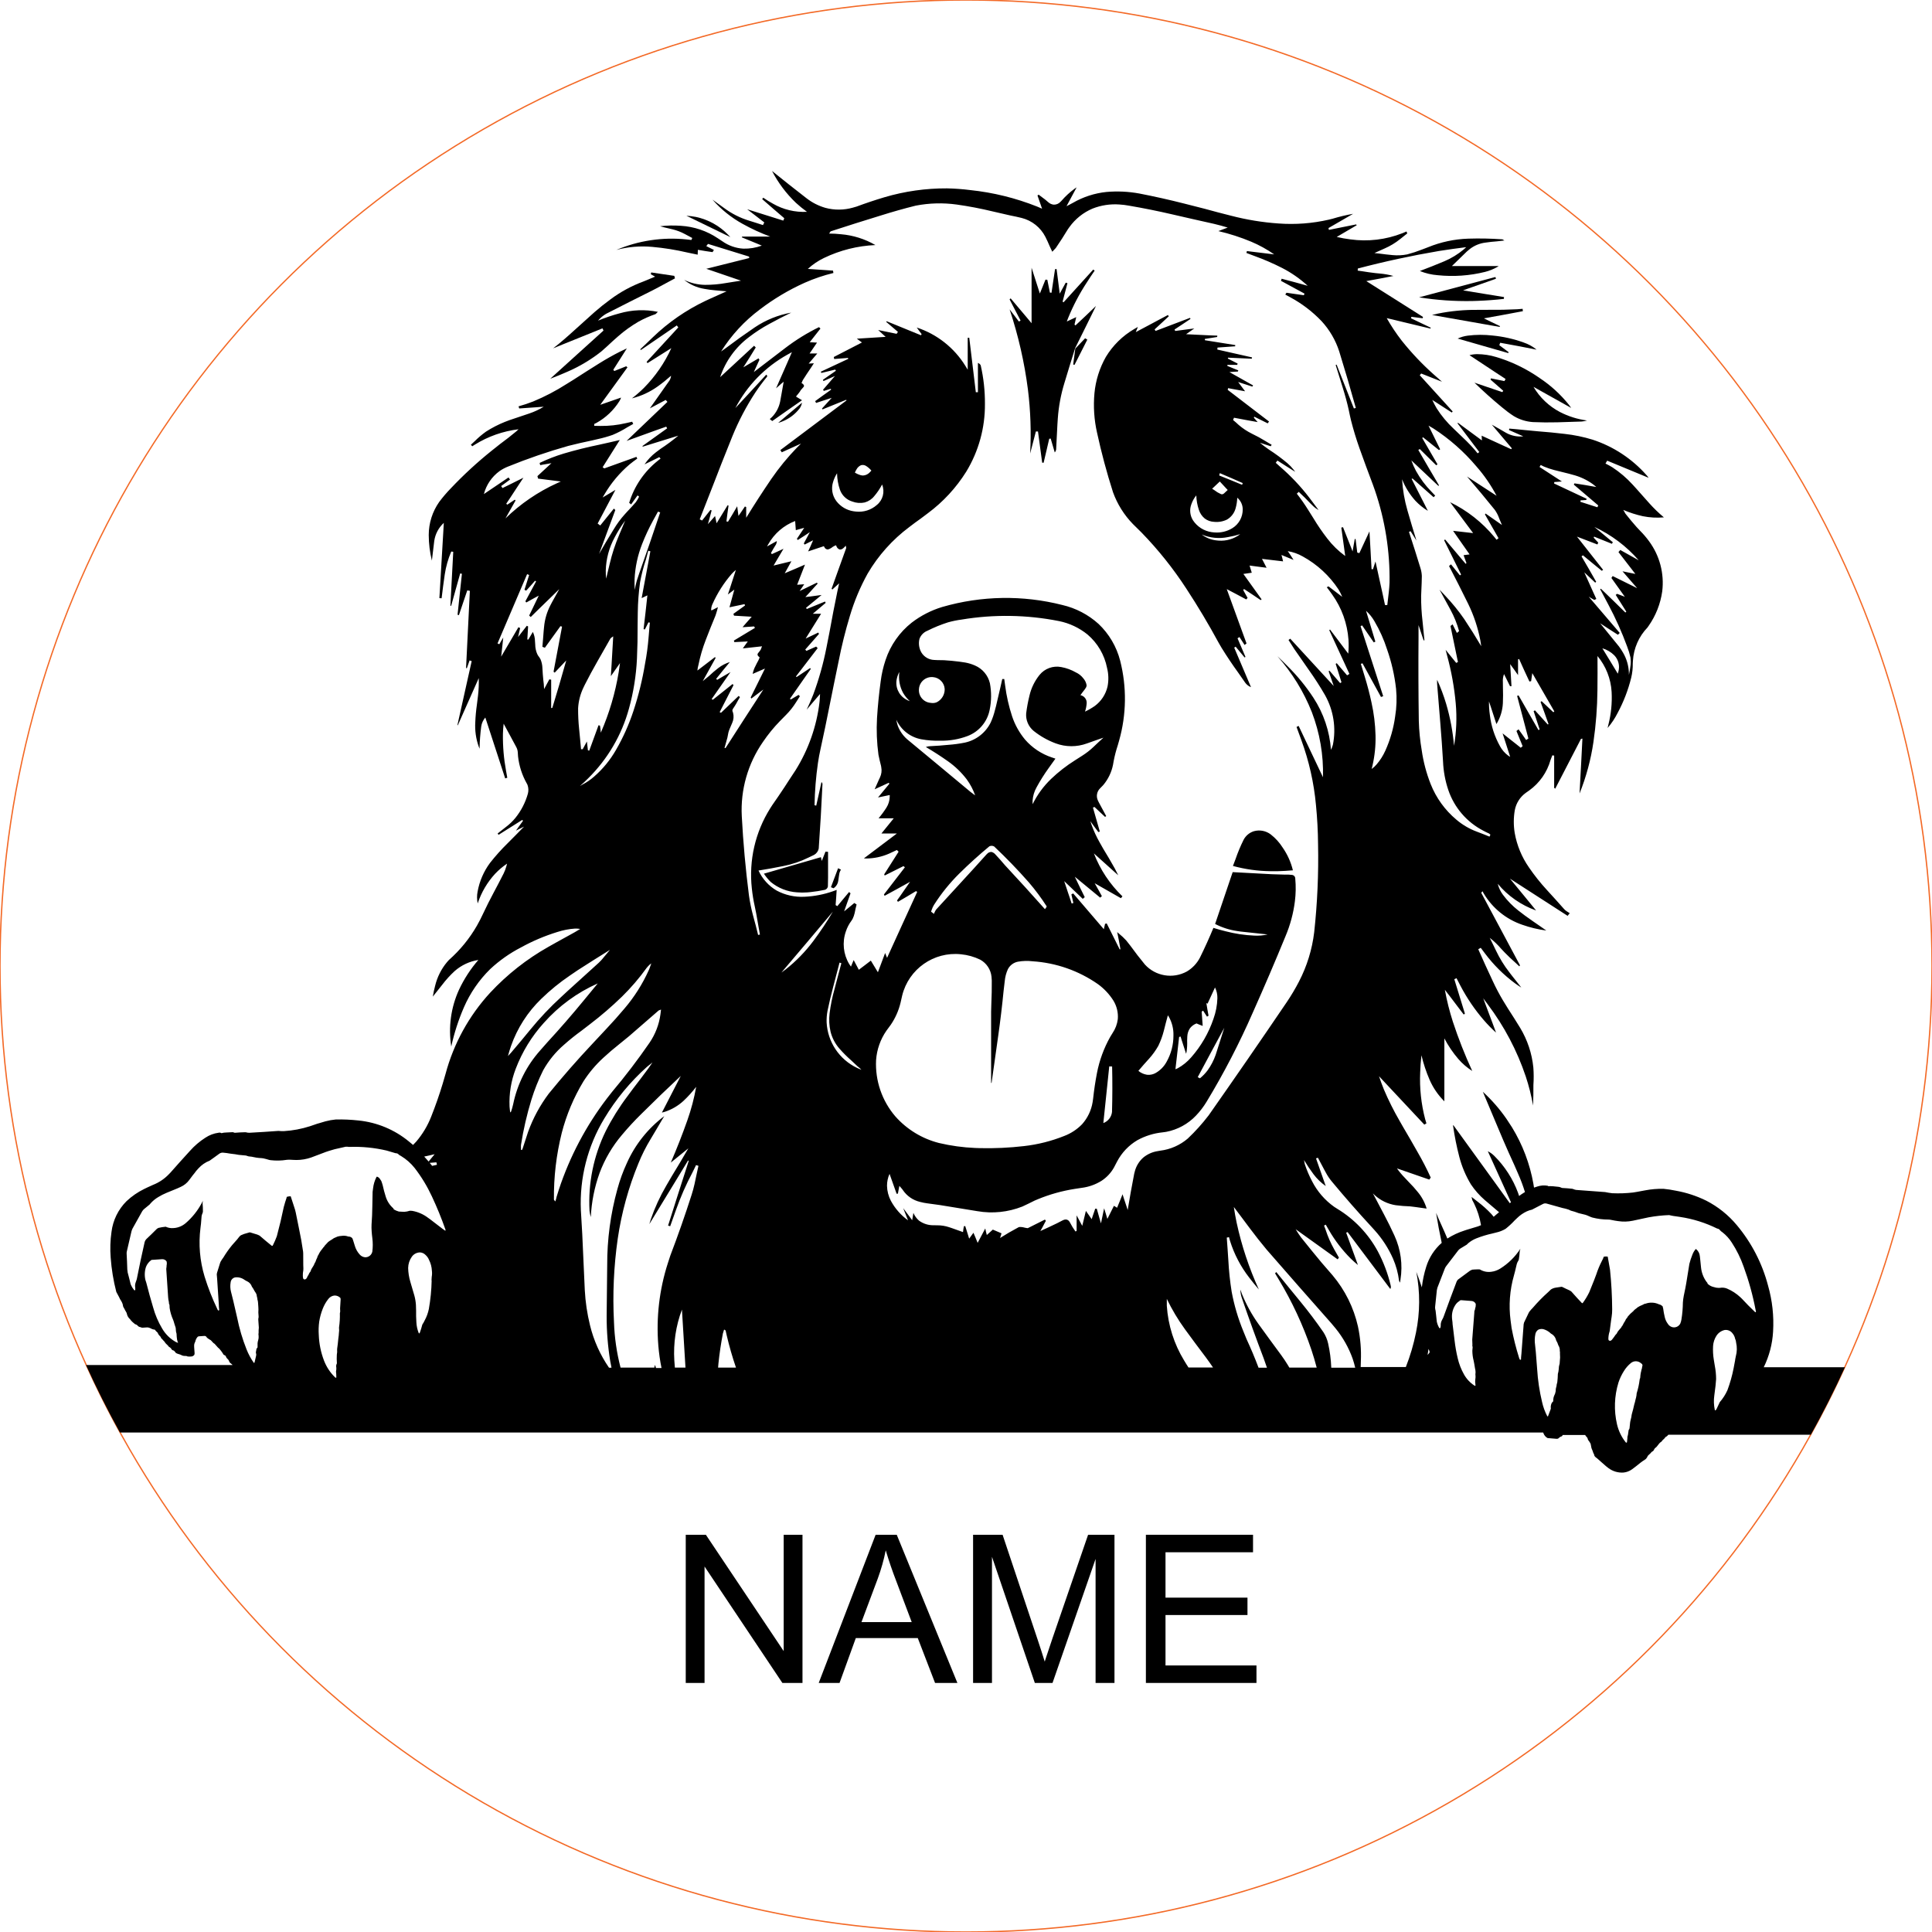 <svg viewBox="-40 -40 280 280" height="280.000mm" width="280.000mm" xmlns:xlink="http://www.w3.org/1999/xlink" xmlns="http://www.w3.org/2000/svg">
    <circle cy="0" cx="0" r="140" style="stroke:#f36926;stroke-width:0.05mm;fill:none" transform="matrix(1,0,0,-1,100,100)"></circle>
    <path d="M185.696,21.204L189.224,21.092C189.488,21.071,189.748,21.019,190,20.94C188.623,20.761,187.288,20.341,186.056,19.7C184.474,18.866,183.156,17.608,182.248,16.068C184.071,17.096,185.882,18.109,187.712,19.124L187.4,18.692C186.185,17.168,184.738,15.845,183.112,14.772C181.193,13.434,179.073,12.411,176.832,11.74C175.942,11.471,175.018,11.331,174.088,11.324C173.71,11.325,173.333,11.376,172.968,11.476C174.271,12.332,175.581,13.198,176.88,14.06L178.2,14.924C178.148,15.027,178.091,15.128,178.032,15.228L176.08,14.836L176.024,15.02L177.864,16.636L177.8,16.724L177.728,16.828L173.688,15.46C174.964,16.701,176.29,17.888,177.664,19.02C178.213,19.485,178.79,19.915,179.392,20.308C180.237,20.811,181.187,21.106,182.168,21.172C183.343,21.225,184.52,21.236,185.696,21.204z" style="stroke:none;fill:#000000;fill-rule:evenodd"></path>
    <path d="M178.64,11.036L177.296,10.036C177.326,9.912,177.369,9.791,177.424,9.676C179.186,9.99,180.942,10.323,182.696,10.676C182.138,10.217,181.501,9.865,180.816,9.636C179.365,9.114,177.855,8.775,176.32,8.628C175.121,8.488,173.91,8.493,172.712,8.644C172.208,8.71,171.717,8.852,171.256,9.068L178.584,11.172L178.64,11.036z" style="stroke:none;fill:#000000;fill-rule:evenodd"></path>
    <path d="M177.384,7.26L175.992,6.596L175.056,6.14C176.943,5.805,178.822,5.459,180.704,5.1L180.672,4.756L179.864,4.82C178.508,4.89,177.15,4.917,175.792,4.9L174.152,4.908C172.213,4.888,170.277,5.07,168.376,5.452L167.544,5.652C170,6.081,172.49,6.52,174.944,6.956L177.352,7.38L177.384,7.26z" style="stroke:none;fill:#000000;fill-rule:evenodd"></path>
    <path d="M173.36,3.628L174.128,3.604C175.409,3.559,176.687,3.463,177.96,3.316L177.96,3.18L177.976,3.052L175.12,2.588L172.04,2.084L172.696,1.844C173.694,1.49,174.68,1.143,175.68,0.796L176.8,0.396C176.794,0.308,176.765,0.224,176.72,0.148L171.2,1.62L165.664,3.092C168.209,3.497,170.784,3.676,173.36,3.628z" style="stroke:none;fill:#000000;fill-rule:evenodd"></path>
    <path d="M40.88,14.444L42,13.972C43.844,13.199,45.575,12.179,47.144,10.94C47.711,10.445,48.269,9.938,48.816,9.42L49.592,8.732C50.498,7.938,51.478,7.233,52.52,6.628C53.312,6.187,54.142,5.818,55,5.524L55.096,5.444L55.2,5.332L55.344,5.196C53.503,4.819,51.598,4.894,49.792,5.412C48.73,5.696,47.688,6.049,46.672,6.468C47.003,6.071,47.401,5.735,47.848,5.476C50.092,4.327,52.343,3.191,54.6,2.068L55.408,1.644C56.484,1.065,56.752,0.921,57.824,0.34L57.768,0.156L57.728,-0.02L54.376,-0.516L54.32,-0.252C54.525,-0.133,54.733,-0.018,54.944,0.092L54.344,0.34C53.978,0.491,53.613,0.643,53.248,0.796C51.531,1.431,49.915,2.309,48.448,3.404C47.659,3.981,46.896,4.592,46.16,5.236C44.942,6.325,43.683,7.459,42.472,8.556L41.72,9.212C41.214,9.653,40.694,10.078,40.16,10.484L42.008,9.732L45.576,8.292L47.312,7.588C47.363,7.694,47.414,7.802,47.464,7.908L43.632,11.372L39.744,14.892L40.88,14.444z" style="stroke:none;fill:#000000;fill-rule:evenodd"></path>
    <path d="M65.528,-5.972C64.27,-7.276,62.652,-8.176,60.88,-8.556C60.417,-8.644,59.95,-8.703,59.48,-8.732L65.848,-5.636L65.528,-5.972z" style="stroke:none;fill:#000000;fill-rule:evenodd"></path>
    <path d="M195.304,173.412L195.624,173.356C195.959,173.276,196.275,173.129,196.552,172.924C196.961,172.624,197.362,172.312,197.752,171.988L198.056,171.764C198.196,171.668,198.337,171.575,198.48,171.484L198.576,171.388C198.667,171.283,198.74,171.164,198.792,171.036L198.872,170.924C198.96,170.839,199.051,170.756,199.144,170.676L199.208,170.612L199.264,170.54C199.341,170.439,199.443,170.359,199.56,170.308L199.616,170.252C199.677,170.19,199.721,170.112,199.744,170.028L199.8,169.948C199.86,169.866,199.935,169.797,200.024,169.748L200.152,169.604C200.259,169.473,200.363,169.339,200.464,169.204L200.608,169.06L200.776,168.94C200.81,168.915,200.84,168.884,200.856,168.844L200.976,168.7L201.12,168.572C201.22,168.49,201.303,168.389,201.368,168.276C201.535,168.2,201.678,168.082,201.784,167.932L222.44,167.932C224.221,164.74,225.871,161.476,227.384,158.148L215.616,158.148C216.408,156.536,216.868,154.781,216.968,152.988C217.104,150.741,216.858,148.488,216.24,146.324C215.397,143.103,213.851,140.108,211.712,137.556C210.491,136.089,208.986,134.884,207.288,134.012C205.891,133.325,204.405,132.837,202.872,132.564C202.286,132.44,201.693,132.35,201.096,132.292C200.2,132.272,199.304,132.347,198.424,132.516C198.034,132.583,197.644,132.655,197.256,132.732L196.672,132.828C195.674,132.943,194.668,132.977,193.664,132.932C193.315,132.893,192.968,132.837,192.624,132.764L188.52,132.46L188.44,132.46L188.376,132.436L188.256,132.42C188.17,132.39,188.084,132.358,188,132.324L187.848,132.284C187.377,132.232,186.905,132.195,186.432,132.172L186.352,132.156C186.251,132.116,186.149,132.076,186.048,132.036C185.987,132.026,185.925,132.016,185.864,132.004C185.604,131.987,185.346,131.961,185.088,131.924C184.978,131.919,184.87,131.914,184.76,131.908L184.592,131.908L184.424,131.924L184.312,131.852C183.801,131.758,183.276,131.797,182.784,131.964C182.629,132.013,182.474,132.064,182.32,132.116L182.232,131.564C181.718,128.67,180.668,125.897,179.136,123.388L178.32,122.14C177.331,120.713,176.185,119.4,174.904,118.228C175.558,119.77,176.219,121.338,176.864,122.884L177.848,125.212C178.367,126.422,178.903,127.625,179.456,128.82L180.024,130.124C180.404,130.984,180.733,131.865,181.008,132.764L180.808,132.884C180.584,133.021,180.368,133.171,180.16,133.332L180.008,132.876C179.264,130.863,178.09,129.037,176.568,127.524C176.292,127.248,175.973,127.019,175.624,126.844L177.296,130.524L178.984,134.244C178.93,134.293,178.871,134.335,178.808,134.372L176.76,131.532L172.664,125.876L170.632,123.068L170.628,123.05C170.601,123.082,170.587,123.123,170.592,123.164C170.808,124.681,171.11,126.185,171.496,127.668C171.863,129.073,172.431,130.418,173.184,131.66C173.744,132.493,174.411,133.249,175.168,133.908C175.858,134.505,176.556,135.099,177.256,135.684C177.057,135.853,176.857,136.021,176.656,136.188L176.48,136.348L176.144,135.948C175.533,135.295,174.866,134.695,174.152,134.156L173.272,133.468C173.303,133.601,173.333,133.734,173.36,133.868L173.384,133.94L173.624,134.396C174.117,135.396,174.459,136.464,174.64,137.564L174.432,137.644L174.216,137.732C173.655,137.909,173.093,138.08,172.528,138.244L172.24,138.34C171.366,138.616,170.532,139.006,169.76,139.5L169.36,138.564L168.528,136.708L168.128,135.78C168.362,137.235,168.634,138.683,168.944,140.124C167.888,141.051,167.109,142.253,166.696,143.596C166.39,144.565,166.178,145.562,166.064,146.572L165.68,145.452L165.264,144.332C165.826,147.237,165.809,150.225,165.216,153.124C164.874,154.831,164.381,156.504,163.744,158.124L161.792,158.124L161.792,158.1L161.776,158.124L157.2,158.124L157.224,157.308C157.301,155.612,157.161,153.913,156.808,152.252C156.196,149.518,154.933,146.971,153.128,144.828L151.528,142.98C150.529,141.78,149.542,140.569,148.568,139.348C148.283,138.962,148.019,138.561,147.776,138.148C149.8,139.611,151.831,141.068,153.864,142.516L153.952,142.388L154.048,142.268L153.392,141.116C152.866,140.192,152.437,139.216,152.112,138.204L151.888,137.62L152.016,137.556L152.136,137.484L152.608,138.3C153.47,139.789,154.522,141.161,155.736,142.38C156.077,142.712,156.432,143.029,156.8,143.332L155.096,138.644C155.169,138.627,155.239,138.601,155.304,138.564C156.774,140.526,158.462,142.774,159.936,144.732L161.504,146.82C161.526,146.734,161.55,146.649,161.576,146.564L161.584,146.516C161.571,146.414,161.552,146.312,161.528,146.212C161.119,144.519,160.498,142.885,159.68,141.348C158.303,138.811,156.277,136.685,153.808,135.188L153.368,134.908C152.016,133.95,150.915,132.679,150.16,131.204C149.735,130.401,149.379,129.563,149.096,128.7C149.067,128.573,149.043,128.445,149.024,128.316L148.984,128.116C149.408,128.824,149.868,129.51,150.36,130.172C150.858,130.835,151.457,131.415,152.136,131.892C151.665,130.564,151.191,129.215,150.728,127.884L151,127.788C151.321,128.37,151.633,128.957,151.936,129.548L152.176,129.988C152.408,130.419,152.681,130.826,152.992,131.204C154.884,133.482,156.837,135.71,158.848,137.884L159.224,138.3C160.325,139.521,161.224,140.909,161.888,142.412C162.329,143.429,162.623,144.504,162.76,145.604L162.816,145.748L162.896,145.892L162.968,145.444C163.311,143.282,163.007,141.067,162.096,139.076C161.622,138.034,161.115,137.007,160.576,135.996L158.968,132.948L159.208,133.188C160.062,133.976,161.132,134.491,162.28,134.668C162.97,134.759,163.664,134.815,164.36,134.836L165.144,134.932L165.936,135.044L166.76,135.156C166.494,134.26,166.045,133.429,165.44,132.716C165.058,132.24,164.649,131.786,164.216,131.356L163.592,130.692C163.178,130.269,162.798,129.814,162.456,129.332C164.016,129.878,165.581,130.42,167.144,130.956C167.218,130.86,167.287,130.762,167.352,130.66C166.776,129.395,166.138,128.158,165.44,126.956C164.759,125.749,164.066,124.549,163.36,123.356L162.848,122.46C161.991,120.984,161.227,119.455,160.56,117.884C160.305,117.254,160.07,116.617,159.856,115.972L161.464,117.692L166.424,122.988L166.728,122.804L166.544,122.196C165.965,119.986,165.722,117.702,165.824,115.42C165.848,114.591,165.91,113.763,166.008,112.94C166.298,114.159,166.694,115.35,167.192,116.5C167.701,117.663,168.426,118.719,169.328,119.612L169.328,110.492C169.886,111.557,170.562,112.555,171.344,113.468C171.93,114.145,172.612,114.733,173.368,115.212C172.297,112.889,171.359,110.506,170.56,108.076C170.073,106.562,169.685,105.017,169.4,103.452L170.152,104.42C170.605,105.008,171.053,105.6,171.496,106.196L172.136,107.036C172.197,106.998,172.255,106.953,172.304,106.9L170.768,101.916C170.874,101.865,170.982,101.814,171.088,101.764L171.648,102.844C172.589,104.645,173.735,106.331,175.064,107.868C175.61,108.499,176.195,109.095,176.816,109.652L176.344,108.372L175.872,107.116L174.96,104.684L175.616,105.564C177.999,108.723,179.858,112.245,181.12,115.996C181.579,117.376,181.935,118.788,182.184,120.22C182.224,119.228,182.24,118.236,182.232,117.244C182.291,116.402,182.288,115.557,182.224,114.716C182.022,112.681,181.368,110.716,180.312,108.964C179.73,108.015,179.135,107.074,178.528,106.14L177.792,104.94C177.266,104.053,176.785,103.14,176.352,102.204C175.628,100.669,174.924,99.125,174.24,97.572L174.6,97.364L175.208,98.172C176.445,99.824,177.917,101.288,179.576,102.516C179.871,102.728,180.172,102.931,180.48,103.124L180.104,102.644C179.754,102.197,179.403,101.752,179.048,101.308L178.72,100.876C177.974,99.917,177.336,98.878,176.816,97.78L176.368,96.852L175.904,95.916C176.509,96.392,177.066,96.925,177.568,97.508L178.072,98.044C178.583,98.568,179.114,99.073,179.664,99.556L180.192,100.052L180.288,99.9L177.48,94.644L174.672,89.396L174.848,89.164L175.04,89.5C176.301,91.619,178.275,93.222,180.608,94.02C181.741,94.421,182.913,94.703,184.104,94.86L183.048,94.124L182.016,93.412C181.342,92.948,180.683,92.463,180.04,91.956C179.2,91.299,178.452,90.532,177.816,89.676C177.462,89.201,177.206,88.659,177.064,88.084C178.538,89.849,180.458,91.186,182.624,91.956L180.744,89.66L178.832,87.34L185.136,91.404L187.192,92.732L187.344,92.532L187.496,92.348L187.032,92.052C186.878,91.951,186.741,91.826,186.624,91.684L185.416,90.332L184.192,88.988C183.245,87.959,182.373,86.863,181.584,85.708C180.539,84.209,179.835,82.5,179.52,80.7C179.343,79.611,179.348,78.5,179.536,77.412C179.727,76.404,180.297,75.508,181.128,74.908L181.64,74.548C183.13,73.472,184.212,71.924,184.712,70.156L184.84,69.812L184.976,69.468L185.24,69.508L185.24,74.18L185.328,74.244L185.392,74.308L189.128,67.084L189.336,67.044L189.136,70.964C189.068,72.303,188.995,73.658,188.92,74.996C189.888,72.592,190.564,70.081,190.936,67.516C191.297,65.033,191.489,62.529,191.512,60.02C191.531,58.371,191.533,56.725,191.52,55.076C192.741,56.546,193.459,58.368,193.568,60.276C193.653,61.88,193.494,63.488,193.096,65.044L192.984,65.508C193.557,64.843,194.046,64.109,194.44,63.324C195.308,61.71,195.97,59.992,196.408,58.212C196.57,57.539,196.645,56.848,196.632,56.156L196.656,55.748C196.767,53.946,197.515,52.241,198.768,50.94L198.92,50.724C199.972,49.228,200.652,47.503,200.904,45.692C201.218,43.114,200.531,40.514,198.984,38.428C198.597,37.897,198.169,37.397,197.704,36.932L197.184,36.38C196.631,35.751,196.095,35.108,195.576,34.452C195.502,34.332,195.433,34.209,195.368,34.084L195.256,33.9C196.172,34.293,197.123,34.599,198.096,34.812C199.099,35.014,200.125,35.07,201.144,34.98C200.394,34.355,199.691,33.676,199.04,32.948C198.311,32.129,197.842,31.601,197.112,30.78L196.632,30.252C195.75,29.28,194.747,28.425,193.648,27.708C193.333,27.519,193.01,27.343,192.68,27.18L192.928,26.764C194.917,27.581,196.919,28.409,198.904,29.236L198.916,29.26L198.912,29.228C198.832,29.098,198.738,28.977,198.632,28.868C196.533,26.489,193.838,24.714,190.824,23.724C189.499,23.317,188.138,23.035,186.76,22.884C185.472,22.731,184.181,22.605,182.888,22.508L180.952,22.324L179.848,22.212L178.736,22.116L178.696,22.324L179.168,22.532L179.656,22.748L180.768,23.236C179.9,23.332,179.024,23.153,178.264,22.724L177.232,22.124L176.208,21.548L179.112,24.98L179,25.1L174.728,23.14L174.744,23.3L174.768,23.828L172.136,21.892L171.296,21.268L171.24,21.356L174.392,25.516L174.144,25.7L173.752,25.22C173.349,24.75,172.925,24.299,172.48,23.868L170.672,22.132C169.729,21.253,168.901,20.259,168.208,19.172C167.978,18.78,167.767,18.376,167.576,17.964L167.984,18.22L169.752,19.364L170.408,19.788L170.464,19.708L170.536,19.636L165.76,14.38L165.872,14.252L165.968,14.132L168.984,15.324L167.84,14.316C166.135,12.804,164.564,11.147,163.144,9.364C162.344,8.332,161.619,7.244,160.976,6.108L161.816,6.3L163.432,6.692L167.312,7.62L167.352,7.492L164.488,6.124L164.56,5.916L166.176,6.124L166.232,5.932L164.232,4.668L162.208,3.388L158.016,0.74C158.72,0.607,159.423,0.477,160.128,0.348L161.944,-0.004C161.303,-0.182,160.647,-0.299,159.984,-0.356L159.328,-0.42C158.686,-0.495,158.046,-0.586,157.408,-0.692L156.768,-0.78L156.784,-1.084C160.656,-2.104,164.572,-2.95,168.52,-3.62C169.842,-3.83,171.167,-4.016,172.496,-4.18L172.136,-3.852C171.291,-3.148,170.348,-2.571,169.336,-2.14C168.159,-1.645,166.972,-1.173,165.776,-0.724C166.6,-0.388,167.472,-0.183,168.36,-0.116C170.661,0.124,172.987,-0.038,175.232,-0.596C175.845,-0.751,176.434,-0.988,176.984,-1.3L177.2,-1.444L170.424,-1.444C171.143,-2.135,171.858,-2.832,172.568,-3.532L172.976,-3.876C173.649,-4.411,174.458,-4.746,175.312,-4.844C175.848,-4.924,176.387,-4.983,176.928,-5.02L178.032,-5.148L177.928,-5.204L177.784,-5.292L177.728,-5.316C176.08,-5.433,174.427,-5.465,172.776,-5.412C170.79,-5.346,168.832,-4.929,166.992,-4.18L166.088,-3.836C165.388,-3.56,164.672,-3.325,163.944,-3.132C163.246,-2.995,162.532,-2.96,161.824,-3.028C161.175,-3.089,160.526,-3.164,159.88,-3.252L159.192,-3.324L159.592,-3.508L160.664,-3.988C161.477,-4.34,162.238,-4.8,162.928,-5.356L163.952,-6.172L163.84,-6.452L163.232,-6.196C160.84,-5.259,158.248,-4.953,155.704,-5.308C155.039,-5.389,154.38,-5.507,153.728,-5.66L155.24,-6.548L156.632,-7.364L156.536,-7.476L152.592,-6.684C152.569,-6.771,152.551,-6.859,152.536,-6.948L156.104,-9.012C155.106,-8.838,154.121,-8.603,153.152,-8.308L152.576,-8.164C150.191,-7.617,147.737,-7.431,145.296,-7.612C142.967,-7.773,140.659,-8.151,138.4,-8.74C137.129,-9.057,135.863,-9.39,134.6,-9.74L131.648,-10.492C129.484,-11.043,127.304,-11.531,125.112,-11.956C123.542,-12.243,121.942,-12.319,120.352,-12.18C118.641,-12.002,116.986,-11.465,115.496,-10.604L115.064,-10.372L114.568,-10.116C115.075,-11.058,115.527,-11.9,116.032,-12.844L115.72,-12.636C115.027,-12.127,114.394,-11.542,113.832,-10.892L113.704,-10.764C113.453,-10.482,113.089,-10.326,112.712,-10.34C112.424,-10.37,112.151,-10.49,111.936,-10.684L111.496,-11.06C111.176,-11.303,110.85,-11.548,110.528,-11.788L110.36,-11.668L110.68,-10.748L111.024,-9.756L110.296,-10.068C107.196,-11.3,103.942,-12.103,100.624,-12.452C99.501,-12.594,98.372,-12.677,97.24,-12.7C94.172,-12.716,91.118,-12.282,88.176,-11.412C86.815,-11.006,85.467,-10.555,84.136,-10.06L83.608,-9.908C82.307,-9.538,80.93,-9.527,79.624,-9.876C78.619,-10.165,77.679,-10.646,76.856,-11.292C75.187,-12.584,73.531,-13.894,71.888,-15.22C72.78,-13.501,73.951,-11.941,75.352,-10.604C75.859,-10.138,76.394,-9.703,76.952,-9.3C75.227,-9.211,73.513,-9.622,72.016,-10.484C71.534,-10.746,71.067,-11.035,70.616,-11.348C70.567,-11.277,70.516,-11.208,70.464,-11.14L72.064,-9.748L73.664,-8.372L73.52,-8.028L68.28,-9.676C69.103,-9.031,69.933,-8.393,70.768,-7.764L70.576,-7.38L69.584,-7.7L68.592,-8.012C67.278,-8.409,66.044,-9.031,64.944,-9.852C64.379,-10.255,63.817,-10.66,63.256,-11.068C64.497,-9.653,65.975,-8.465,67.624,-7.556C68.906,-6.842,70.241,-6.227,71.616,-5.716L67.56,-5.716L67.504,-5.604C68.218,-5.307,68.932,-5.014,69.648,-4.724L70.408,-4.404C69.553,-4.091,68.646,-3.942,67.736,-3.964C66.643,-4.027,65.59,-4.396,64.696,-5.028L64.056,-5.452C62.457,-6.531,60.598,-7.161,58.672,-7.276C57.67,-7.349,56.662,-7.328,55.664,-7.212L56.28,-7.044L57.504,-6.756C58.105,-6.607,58.685,-6.384,59.232,-6.092L60.328,-5.508L60.2,-5.22L59.496,-5.3C56.033,-5.66,52.535,-5.137,49.328,-3.78C51.022,-4.233,52.782,-4.382,54.528,-4.22C56.252,-4.067,57.963,-3.791,59.648,-3.396L61.112,-3.092L61.136,-3.668L61.144,-3.796L62.248,-3.612C62.589,-3.556,62.93,-3.505,63.272,-3.46L63.464,-3.78L62.36,-4.332C62.439,-4.441,62.522,-4.548,62.608,-4.652C64.592,-4.048,66.589,-3.432,68.568,-2.812L68.568,-2.708L68.584,-2.604L62.36,-1.044C64.056,-0.461,65.694,0.099,67.392,0.676L66.312,0.844L65.256,1.012C64.237,1.196,63.203,1.287,62.168,1.284C61.122,1.268,60.092,1.022,59.152,0.564C59.992,1.24,60.992,1.686,62.056,1.86C62.585,1.959,63.119,2.032,63.656,2.076L65.304,2.22C64.495,2.588,63.676,2.955,62.864,3.316L62.272,3.588C59.438,4.933,56.841,6.729,54.584,8.908L53.68,9.78L52.776,10.636L52.896,10.716L58.088,7.164L58.304,7.452L53.712,12.444L53.776,12.532L53.84,12.628C54.995,11.908,56.147,11.182,57.296,10.452C56.323,12.591,54.979,14.541,53.328,16.212C52.781,16.757,52.199,17.265,51.584,17.732C52.928,17.398,54.195,16.812,55.32,16.004C55.993,15.522,56.639,15.004,57.256,14.452C57.231,14.695,57.155,14.929,57.032,15.14L54.184,19.18L56.48,17.964L56.728,18.244L55.272,19.636L50.808,23.9L55.144,22.332L56.552,21.836C56.606,21.911,56.652,21.991,56.688,22.076L53.104,24.644L53.16,24.732L58.304,23.14C57.476,23.833,56.608,24.477,55.704,25.068L55.064,25.548C54.423,26.041,53.864,26.632,53.408,27.3L54.48,26.78L55.552,26.252L55.736,26.46L55.328,26.78C53.361,28.346,51.916,30.471,51.184,32.876L51.472,33.1L51.928,32.452L52.4,31.796L52.624,31.98C52.484,32.265,52.321,32.538,52.136,32.796C51.718,33.27,51.291,33.737,50.856,34.196L50.536,34.548C49.933,35.219,49.397,35.948,48.936,36.724C48.209,37.894,47.505,39.079,46.824,40.276L49.176,33.916L48.968,33.708L46.992,36.156L46.616,35.876L49.192,30.996L48.256,31.556L47.336,32.1L47.6,31.652C48.563,30.007,49.797,28.536,51.248,27.3C51.609,27.008,51.98,26.728,52.36,26.46C52.31,26.381,52.268,26.298,52.232,26.212L47.584,27.884L47.336,27.716C48.161,26.398,48.99,25.084,49.824,23.772L48.304,24.124L46.8,24.46C45.076,24.814,43.368,25.241,41.68,25.74C40.49,26.101,39.329,26.553,38.208,27.092L38.288,27.412L38.672,27.34L39.48,27.204L39.92,27.124C39.245,27.753,38.568,28.38,37.888,29.004L37.984,29.364C39.093,29.507,40.171,29.643,41.28,29.78L40.712,30.036C37.952,31.292,35.429,33.016,33.256,35.132L33.992,33.828L34.72,32.532L34.608,32.42L33.52,33.14L33.368,33.004L33.968,32.108L35.2,30.228L35.856,29.236L33.536,30.388L32.824,30.732L32.632,30.444C33.058,30.125,33.488,29.81,33.92,29.5L33.696,29.196C32.502,29.994,31.314,30.795,30.128,31.604C30.478,30.261,31.284,29.082,32.408,28.268C32.775,28.014,33.17,27.802,33.584,27.636C36.446,26.471,39.37,25.467,42.344,24.628C43.485,24.338,44.631,24.074,45.784,23.836L46.64,23.636C47.369,23.478,48.088,23.275,48.792,23.028C49.534,22.718,50.248,22.346,50.928,21.916L51.776,21.436L51.688,21.276L51.624,21.116L50.68,21.332C49.479,21.611,48.249,21.745,47.016,21.732L46.12,21.716C46.114,21.622,46.121,21.529,46.136,21.436L46.424,21.3C47.794,20.544,48.947,19.451,49.776,18.124C49.873,17.966,49.951,17.797,50.008,17.62C49.002,17.973,48,18.321,46.992,18.668C48.318,16.86,49.627,15.056,50.936,13.236L50.848,13.164L50.752,13.084L49.896,13.428L49.024,13.772L48.888,13.58L50.048,11.756L50.848,10.492L49.808,10.988C48.797,11.502,47.81,12.06,46.848,12.66C45.582,13.451,44.325,14.25,43.072,15.06L42.128,15.644C40.585,16.634,38.958,17.486,37.264,18.188C36.572,18.458,35.868,18.693,35.152,18.892L35.248,19.196L38.8,18.948C38.135,19.354,37.427,19.685,36.688,19.932C35.747,20.258,34.803,20.576,33.856,20.884L33.16,21.148C32.208,21.53,31.295,22.001,30.432,22.556C29.845,22.977,29.294,23.445,28.784,23.956L28.248,24.452C28.305,24.533,28.369,24.607,28.44,24.676L28.824,24.436C30.746,23.242,32.906,22.483,35.152,22.212L34.816,22.524C34.057,23.156,33.278,23.765,32.48,24.348L31.232,25.34C29.154,27.007,27.192,28.814,25.36,30.748C24.749,31.374,24.18,32.04,23.656,32.74C22.667,34.145,22.136,35.822,22.136,37.54C22.14,38.788,22.293,40.032,22.592,41.244C22.701,40.291,22.815,39.34,22.936,38.388C23.084,37.386,23.573,36.465,24.32,35.78L24.24,37.188L23.68,46.684L24,46.708L24.216,44.98L24.456,43.26C24.628,42.115,24.945,40.997,25.4,39.932L25.688,39.972L25.272,47.788L25.384,47.804L26.04,45.444L26.696,43.1L26.808,43.132L26.944,43.156L26.312,49.092L26.504,49.156L27.72,45.564L28.096,45.628L27.544,56.82L27.664,56.836L28.056,55.716L28.36,55.812L26.296,65.068L26.32,65.1L26.352,65.108L29.384,58.276C29.413,59.142,29.375,60.008,29.272,60.868L29.112,62.148C28.99,62.994,28.913,63.846,28.88,64.7C28.811,65.884,28.979,67.07,29.376,68.188L29.504,68.508C29.522,67.427,29.602,66.348,29.744,65.276C29.816,64.799,30.021,64.353,30.336,63.988C31.05,66.192,31.764,68.38,32.488,70.58L33.216,72.812L33.52,72.716L33.344,71.732C33.013,69.954,32.86,68.148,32.888,66.34C32.903,65.853,32.938,65.368,32.992,64.884L33.912,66.58L34.816,68.26C34.944,68.494,35.021,68.754,35.04,69.02L35.08,69.628C35.234,71.022,35.673,72.37,36.368,73.588L36.448,73.748C36.597,74.159,36.617,74.606,36.504,75.028C36.144,76.316,35.523,77.517,34.68,78.556C34.289,79.031,33.843,79.457,33.352,79.828L32.12,80.796L32.256,80.988L35.688,78.828L35.8,78.956L35.328,79.604L34.776,80.38L35.704,79.916L35.952,79.796L34.776,80.996L33.584,82.196C32.667,83.094,31.809,84.051,31.016,85.06C30.105,86.29,29.489,87.713,29.216,89.22C29.105,89.786,29.111,90.368,29.232,90.932C29.757,89.337,30.616,87.872,31.752,86.636C32.274,86.083,32.857,85.589,33.488,85.164L33.392,85.524C33.294,85.891,33.16,86.247,32.992,86.588C32.506,87.546,32.011,88.497,31.504,89.444L30.76,90.876C30.369,91.664,29.985,92.457,29.608,93.252L29.128,94.14C28.056,96.013,26.683,97.697,25.064,99.124L24.792,99.428C23.952,100.432,23.358,101.618,23.056,102.892C22.92,103.401,22.811,103.916,22.728,104.436C23.182,103.862,23.624,103.305,24.08,102.732C24.624,102.012,25.232,101.343,25.896,100.732C26.865,99.882,28.055,99.324,29.328,99.124C28.202,100.423,27.259,101.872,26.528,103.428C25.349,106.004,24.957,108.87,25.4,111.668C25.825,109.722,26.439,107.823,27.232,105.996C28.133,103.916,29.429,102.031,31.048,100.444C32.383,99.199,33.882,98.144,35.504,97.308C37.182,96.382,38.952,95.632,40.784,95.068C41.601,94.803,42.447,94.639,43.304,94.58C43.566,94.569,43.829,94.585,44.088,94.628C43.852,94.767,43.617,94.908,43.384,95.052L43.16,95.18C42.343,95.642,41.522,96.095,40.696,96.54L39.472,97.228C36.34,98.993,33.499,101.23,31.048,103.86C27.965,107.208,25.742,111.255,24.568,115.652L24.16,117.052C23.668,118.678,23.107,120.282,22.48,121.86C21.966,123.161,21.241,124.369,20.336,125.436L19.864,125.932L19.248,125.42C17.168,123.713,14.63,122.658,11.952,122.388C10.86,122.268,9.762,122.22,8.664,122.244C8.153,122.291,7.647,122.382,7.152,122.516L6.072,122.836L6.048,122.836L4.928,123.22C3.701,123.615,2.43,123.854,1.144,123.932C0.877,123.938,0.61,123.928,0.344,123.9C-1.028,124.004,-2.401,124.092,-3.776,124.164C-3.826,124.175,-3.878,124.176,-3.928,124.164C-4.058,124.168,-4.188,124.15,-4.312,124.108L-4.464,124.092C-4.966,124.101,-5.468,124.128,-5.968,124.172L-6.04,124.156C-6.092,124.14,-6.142,124.121,-6.192,124.1L-6.28,124.084C-6.597,124.099,-6.915,124.115,-7.232,124.132C-7.457,124.132,-7.68,124.165,-7.896,124.228C-8.023,124.151,-8.176,124.127,-8.32,124.164C-9.004,124.255,-9.658,124.501,-10.232,124.884C-11.067,125.416,-11.824,126.062,-12.48,126.804C-13.426,127.837,-14.363,128.88,-15.288,129.932L-15.52,130.172C-16.168,130.852,-16.957,131.382,-17.832,131.724C-18.1,131.848,-18.371,131.971,-18.64,132.092L-19.088,132.308C-20.032,132.766,-20.9,133.365,-21.664,134.084C-22.864,135.28,-23.63,136.843,-23.84,138.524C-24.018,139.761,-24.059,141.014,-23.96,142.26C-23.839,143.94,-23.566,145.605,-23.144,147.236C-23.016,147.487,-22.882,147.735,-22.744,147.98C-22.66,148.186,-22.553,148.382,-22.424,148.564L-22.296,148.812L-22.296,148.828L-22.232,148.972C-22.204,149.097,-22.177,149.222,-22.152,149.348L-22.104,149.452L-21.952,149.716L-21.872,149.884C-21.817,149.992,-21.756,150.096,-21.688,150.196L-21.64,150.308L-21.608,150.428C-21.545,150.721,-21.388,150.985,-21.16,151.18L-21.096,151.26L-21.016,151.372C-20.872,151.533,-20.714,151.68,-20.544,151.812C-20.473,151.896,-20.373,151.95,-20.264,151.964C-20.209,152.007,-20.15,152.045,-20.088,152.076C-19.988,152.229,-19.822,152.326,-19.64,152.34C-19.548,152.395,-19.443,152.423,-19.336,152.42L-18.744,152.38C-18.628,152.37,-18.511,152.383,-18.4,152.42C-18.261,152.464,-18.126,152.523,-18,152.596L-17.872,152.644C-17.774,152.678,-17.672,152.697,-17.568,152.7C-17.455,152.859,-17.32,153.002,-17.168,153.124L-17.128,153.196L-17.056,153.356C-16.971,153.486,-16.869,153.605,-16.752,153.708L-16.696,153.804C-16.674,153.844,-16.658,153.887,-16.648,153.932C-16.536,154.028,-16.434,154.135,-16.344,154.252C-16.212,154.368,-16.101,154.506,-16.016,154.66L-15.848,154.828L-15.68,154.988C-15.621,155.055,-15.565,155.124,-15.512,155.196C-15.341,155.272,-15.202,155.405,-15.12,155.572L-15.056,155.636C-15.003,155.678,-14.939,155.705,-14.872,155.716L-14.784,155.756C-14.687,155.847,-14.602,155.949,-14.528,156.06L-14.448,156.116C-14.295,156.189,-14.133,156.245,-13.968,156.284L-13.824,156.34C-13.735,156.378,-13.647,156.418,-13.56,156.46L-13.44,156.492C-13.297,156.512,-13.152,156.52,-13.008,156.516L-12.96,156.532L-12.784,156.596C-12.576,156.614,-12.367,156.609,-12.16,156.58C-12.039,156.54,-11.931,156.469,-11.848,156.372C-11.804,156.28,-11.788,156.177,-11.8,156.076C-11.813,155.817,-11.832,155.558,-11.856,155.3L-11.864,155.108C-11.879,154.878,-11.823,154.649,-11.704,154.452C-11.654,154.183,-11.53,153.933,-11.344,153.732C-11.293,153.699,-11.236,153.678,-11.176,153.668L-10.36,153.612C-10.221,153.61,-10.095,153.693,-10.04,153.82L-9.984,153.884C-9.817,154.019,-9.638,154.136,-9.448,154.236L-9.288,154.404L-9.128,154.58C-9.072,154.643,-9.004,154.695,-8.928,154.732L-8.808,154.852L-8.704,154.972C-8.599,155.093,-8.492,155.213,-8.384,155.332L-8.288,155.396C-8.025,155.674,-7.797,155.983,-7.608,156.316L-7.52,156.38L-7.416,156.42C-7.317,156.47,-7.248,156.566,-7.232,156.676L-7.168,156.78C-7.103,156.873,-7.024,156.956,-6.936,157.028L-6.84,157.172L-6.808,157.252C-6.762,157.403,-6.663,157.531,-6.528,157.612L-6.4,157.716L-6.296,157.828L-27.536,157.828C-26.03,161.155,-24.388,164.419,-22.616,167.612L183.648,167.612L183.712,167.772C183.817,168.033,184.006,168.252,184.248,168.396L184.336,168.42L185.6,168.524C185.747,168.536,185.889,168.467,185.976,168.348L186.08,168.276C186.155,168.228,186.235,168.19,186.32,168.164L186.368,168.14C186.42,168.097,186.457,168.038,186.472,167.972L189.736,167.972L189.832,168.124L190.04,168.356C190.083,168.445,190.116,168.539,190.136,168.636L190.192,168.74L190.272,168.828C190.353,168.949,190.43,169.071,190.504,169.196L190.536,169.3L190.648,169.868C190.705,170.028,190.769,170.186,190.84,170.34C190.872,170.495,190.934,170.642,191.024,170.772C191.036,170.932,191.113,171.082,191.24,171.18L191.552,171.428C191.757,171.601,191.957,171.78,192.152,171.964C192.361,172.144,192.569,172.325,192.776,172.508L193.112,172.772C193.742,173.241,194.52,173.469,195.304,173.412zM166.968,155.916L167.032,155.492L167.088,155.628L167.144,155.756C167.168,155.829,167.188,155.904,167.2,155.98C167.115,156.12,167.013,156.25,166.896,156.364L166.968,155.916zM22.272,128.532C22.594,128.497,22.917,128.47,23.24,128.452C23.278,128.569,23.305,128.69,23.32,128.812L22.632,128.964L22.272,128.532zM22.024,128.228C21.849,128.02,21.667,127.817,21.48,127.62L22.24,127.452L22.992,127.276L22.568,127.788L22.12,128.34L22.024,128.228zM138.36,29.58L136.696,28.908L136.784,28.572C137.896,29.041,139.002,29.521,140.104,30.012L140.064,30.124L140.016,30.26L138.36,29.58zM136.592,38.348L136.208,38.308C135.466,38.213,134.762,37.923,134.168,37.468C135.374,37.973,136.704,38.102,137.984,37.836C138.58,37.735,139.168,37.593,139.744,37.412C138.845,38.104,137.723,38.437,136.592,38.348zM91.544,61.492L91.248,61.332C90.22,60.724,89.705,59.519,89.976,58.356C90.047,58.016,90.171,57.689,90.344,57.388C90.191,58.433,90.382,59.501,90.888,60.428C91.149,60.874,91.478,61.276,91.864,61.62L91.544,61.492zM137.072,31.644L136.888,31.58C136.576,31.442,136.283,31.265,136.016,31.052L135.672,30.828L135.912,30.604L136.784,29.78L137.664,30.732L137.928,31.012L137.704,31.22L137.472,31.436C137.371,31.556,137.228,31.631,137.072,31.644zM84.92,28.9L84.768,28.876C84.46,28.79,84.167,28.661,83.896,28.492C83.962,28.335,84.039,28.182,84.128,28.036C84.27,27.762,84.502,27.545,84.784,27.42C85.05,27.347,85.335,27.396,85.56,27.556C85.834,27.734,86.08,27.952,86.288,28.204L86.144,28.356L86.016,28.492C85.766,28.747,85.429,28.899,85.072,28.916L84.92,28.9zM193.4,55.876C193.024,55.261,192.601,54.571,192.224,53.956C192.872,54.144,193.463,54.49,193.944,54.964C194.553,55.586,194.784,56.485,194.552,57.324L194.464,57.636L193.4,55.876zM47.8,43.268L47.792,42.684C47.835,40.999,48.28,39.348,49.088,37.868C49.53,37.026,50.035,36.218,50.6,35.452L50.176,36.476L49.744,37.5C49.165,38.855,48.705,40.258,48.368,41.692L47.848,43.86L47.8,43.268zM76.992,96.532L80.704,92.124C79.848,93.584,78.911,94.994,77.896,96.348C76.736,97.907,75.375,99.306,73.848,100.508L73.248,100.948L76.992,96.532zM133.584,116.108L135.504,112.524L137.432,108.956L136.184,112.876C135.902,113.68,135.506,114.44,135.008,115.132C134.688,115.557,134.317,115.941,133.904,116.276L133.584,116.108zM84.52,114.908L84.2,114.764C81.638,113.541,79.949,111.015,79.8,108.18C79.781,107.62,79.824,107.059,79.928,106.508C80.173,105.33,80.45,104.159,80.76,102.996L81.672,99.508L81.936,99.596C81.721,100.433,81.5,101.266,81.272,102.1L80.944,103.356C80.617,104.504,80.379,105.675,80.232,106.86C80.124,107.744,80.17,108.64,80.368,109.508C80.592,110.417,81.032,111.259,81.648,111.964C82.177,112.57,82.746,113.139,83.352,113.668C83.649,113.955,83.95,114.238,84.256,114.516L84.464,114.684C84.6,114.793,84.726,114.913,84.84,115.044L84.52,114.908zM120.552,116.556L120.76,114.548L121.176,114.564C121.227,116.764,121.222,118.965,121.16,121.164C121.076,121.892,120.591,122.51,119.904,122.764L120.552,116.556zM64.072,158.204L64.12,157.62C64.271,156.155,64.488,154.698,64.768,153.252L64.824,153.076L64.88,152.884L64.944,152.684L65.016,152.732L65.088,152.772C65.126,152.783,65.153,152.815,65.168,152.852L65.32,153.532C65.69,155.111,66.138,156.67,66.664,158.204L64.072,158.204zM51.96,44.708L51.968,43.932C52.051,42.191,52.419,40.475,53.056,38.852C53.509,37.692,54.035,36.561,54.632,35.468L55.36,34.148L55.68,34.26C54.699,37.207,53.687,40.148,52.648,43.076L52.288,44.164C52.162,44.6,52.066,45.043,52,45.492L51.96,44.708zM57.808,158.204L57.728,157.164C57.573,154.658,57.949,152.147,58.832,149.796L59.344,158.204L57.808,158.204zM95.056,61.884L94.84,61.86C94.35,61.813,93.898,61.573,93.587,61.191C93.276,60.809,93.131,60.318,93.184,59.828C93.225,59.332,93.462,58.873,93.844,58.554C94.226,58.235,94.721,58.083,95.216,58.132C96.137,58.203,96.863,58.945,96.912,59.868C96.926,60.676,96.475,61.42,95.752,61.78C95.532,61.87,95.293,61.905,95.056,61.884zM84.056,34.14L83.72,34.1C82.721,33.955,81.819,33.423,81.208,32.62C80.613,31.828,80.437,30.797,80.736,29.852C80.868,29.406,81.062,28.981,81.312,28.588C81.325,29.408,81.468,30.221,81.736,30.996C82.033,31.815,82.701,32.444,83.536,32.692C84.106,32.907,84.726,32.951,85.32,32.82C85.871,32.667,86.359,32.342,86.712,31.892C87.149,31.379,87.528,30.818,87.84,30.22C88.269,31.27,87.956,32.478,87.072,33.188C86.245,33.915,85.15,34.26,84.056,34.14zM189.04,32.724L189.072,32.516L189.888,32.46L189.944,32.284L185.224,30.068L185.248,29.956L185.264,29.86L185.736,29.828L186.36,29.78L183.12,27.676L183.208,27.532L183.288,27.388L183.76,27.62C184.246,27.822,184.746,27.991,185.256,28.124C185.95,28.304,186.647,28.477,187.344,28.644L187.864,28.788C188.954,29.057,189.981,29.535,190.888,30.196C191.048,30.318,191.203,30.446,191.352,30.58C190.299,30.387,189.243,30.211,188.184,30.052C188.146,30.11,188.114,30.172,188.088,30.236L191.632,33.252L191.504,33.516L189.04,32.724zM136,37.164L135.608,37.124C134.496,36.964,133.505,36.335,132.888,35.396C132.453,34.698,132.37,33.836,132.664,33.068C132.825,32.606,133.066,32.175,133.376,31.796C133.396,32.509,133.523,33.216,133.752,33.892C133.906,34.38,134.198,34.813,134.592,35.14C134.982,35.438,135.454,35.609,135.944,35.628C136.589,35.699,137.241,35.585,137.824,35.3C138.437,34.943,138.885,34.36,139.072,33.676C139.215,33.173,139.296,32.655,139.312,32.132C139.811,32.547,140.102,33.163,140.104,33.812C140.122,34.926,139.55,35.966,138.6,36.548C137.821,37.025,136.91,37.24,136,37.164zM126.368,115.772L126.2,115.756C125.751,115.683,125.331,115.489,124.984,115.196L125.76,114.292L126.544,113.42C127.052,112.853,127.497,112.234,127.872,111.572C128.207,110.88,128.473,110.157,128.664,109.412L128.952,108.276L129.256,107.148L129.4,107.364C129.865,108.193,130.095,109.134,130.064,110.084C130.068,111.415,129.726,112.725,129.072,113.884C128.695,114.584,128.122,115.159,127.424,115.54C127.098,115.709,126.734,115.789,126.368,115.772zM94.936,92.124L95.024,91.876C95.105,91.624,95.215,91.382,95.352,91.156C96.398,89.513,97.624,87.991,99.008,86.62C100.41,85.233,101.873,83.909,103.392,82.652C103.611,82.548,103.867,82.559,104.08,82.676C105.832,84.328,107.505,86.061,109.096,87.868C110.04,88.967,110.906,90.129,111.688,91.348C111.692,91.388,111.679,91.427,111.656,91.46C111.633,91.502,111.606,91.542,111.576,91.58C111.539,91.647,111.493,91.709,111.44,91.764C109.538,89.62,107.61,87.501,105.656,85.404C105.204,84.866,104.737,84.341,104.256,83.828C104.108,83.652,103.91,83.526,103.688,83.468C103.443,83.466,103.209,83.57,103.048,83.756L102.952,83.852L101.064,85.94C99.283,87.891,97.462,89.877,95.672,91.82L95.576,91.964C95.49,92.119,95.416,92.279,95.352,92.444L94.936,92.124zM130.888,110.284L131.096,110.22L131.272,110.78L131.896,112.724L131.968,112.412C132.047,111.885,132.074,111.352,132.048,110.82L132.072,110.204C132.09,109.774,132.228,109.358,132.472,109.004C132.716,108.696,133.04,108.462,133.408,108.324L133.824,108.5C133.983,108.564,134.143,108.625,134.304,108.684C134.264,108.16,134.227,107.64,134.192,107.116L134.152,106.62L134.264,106.54L134.36,106.468L134.928,107.34L135.152,107.204L134.984,106.284L134.832,105.364C134.884,105.407,134.944,105.439,135.008,105.46L136.088,103.108C136.33,103.597,136.448,104.138,136.432,104.684C136.401,105.7,136.21,106.704,135.864,107.66C135.167,109.717,134.069,111.615,132.632,113.244C132.082,113.88,131.424,114.413,130.688,114.82L130.352,114.964L130.888,110.284zM131.928,157.692L131.616,157.18C130.15,154.779,129.288,152.059,129.104,149.252C129.093,148.916,129.093,148.58,129.104,148.244C129.849,149.792,130.733,151.271,131.744,152.66C132.741,154.03,133.752,155.39,134.776,156.74L135.296,157.46L135.8,158.188L132.256,158.188L132.256,158.204L131.928,157.692zM20.72,153.236L20.688,153.204C20.485,152.699,20.369,152.163,20.344,151.62C20.308,151.058,20.294,150.495,20.304,149.932L20.28,149.116C20.25,148.662,20.175,148.211,20.056,147.772L19.464,145.756C19.272,145.109,19.167,144.439,19.152,143.764C19.161,143.178,19.349,142.609,19.688,142.132C19.958,141.749,20.395,141.517,20.864,141.508C21.167,141.522,21.453,141.651,21.664,141.868C21.884,142.061,22.057,142.302,22.168,142.572C22.42,143.064,22.565,143.604,22.592,144.156C22.631,144.454,22.623,144.756,22.568,145.052L22.536,145.588L22.56,145.548C22.532,146.943,22.396,148.334,22.152,149.708C22.035,150.284,21.833,150.84,21.552,151.356C21.456,151.568,21.341,151.772,21.208,151.964C21.106,152.359,20.986,152.749,20.848,153.132L20.792,153.236L20.72,153.236zM208.6,164.404L208.56,164.388C208.543,164.367,208.53,164.342,208.52,164.316C208.376,163.64,208.351,162.944,208.448,162.26L208.504,161.812C208.599,161.17,208.668,160.524,208.712,159.876C208.711,159.237,208.649,158.599,208.528,157.972L208.384,157.1C208.271,156.429,208.233,155.747,208.272,155.068C208.307,154.541,208.475,154.032,208.76,153.588C209.031,153.167,209.456,152.868,209.944,152.756C210.385,152.691,210.826,152.876,211.088,153.236C211.278,153.458,211.407,153.725,211.464,154.012C211.548,154.185,211.597,154.372,211.608,154.564C211.763,155.224,211.749,155.911,211.568,156.564L211.464,157.084L211.48,157.068L211.312,157.956L211.248,158.3C211.036,159.381,210.737,160.444,210.352,161.476C210.069,162.106,209.694,162.691,209.24,163.212C209.091,163.552,208.934,163.888,208.768,164.22C208.729,164.286,208.684,164.348,208.632,164.404L208.6,164.404zM8.632,159.668L8.584,159.636C7.875,158.956,7.323,158.128,6.968,157.212C6.506,156.015,6.246,154.75,6.2,153.468C6.155,152.822,6.176,152.173,6.264,151.532C6.363,150.908,6.529,150.296,6.76,149.708C6.962,149.177,7.245,148.68,7.6,148.236C7.814,147.965,8.129,147.792,8.472,147.756C8.793,147.745,9.104,147.87,9.328,148.1C9.37,148.207,9.38,148.323,9.36,148.436C9.345,148.828,9.321,149.221,9.288,149.612L9.296,149.852L9.304,149.956C9.31,150.083,9.294,150.211,9.256,150.332C9.276,151.014,9.235,151.697,9.136,152.372L9.136,152.508L9.152,152.82L9.104,153.348L9.096,153.516C9.082,153.682,9.06,153.848,9.032,154.012C8.99,154.496,8.934,154.979,8.864,155.46L8.856,155.668C8.849,155.759,8.852,155.85,8.864,155.94L8.856,156.012C8.852,156.052,8.847,156.092,8.84,156.132L8.816,156.332C8.791,156.737,8.794,157.143,8.824,157.548L8.808,157.644L8.752,157.764C8.709,157.896,8.703,158.037,8.736,158.172L8.744,158.348C8.746,158.467,8.733,158.585,8.704,158.7L8.704,158.892C8.706,158.959,8.714,159.026,8.728,159.092L8.744,159.604L8.736,159.636L8.704,159.668C8.681,159.676,8.656,159.675,8.632,159.668zM195.656,169.076L195.616,169.036C195.007,168.274,194.576,167.386,194.352,166.436C193.884,164.429,193.955,162.334,194.56,160.364C194.751,159.788,195.012,159.237,195.336,158.724C195.606,158.278,195.949,157.88,196.352,157.548C196.792,157.178,197.441,157.198,197.856,157.596C197.94,157.632,198.002,157.704,198.029,157.791C198.056,157.878,198.045,157.973,198,158.052L197.976,158.196L197.952,158.348L197.896,158.508L197.848,158.748L197.792,158.98C197.752,159.208,197.725,159.437,197.712,159.668L197.688,159.764L197.632,159.892L197.632,159.932C197.552,160.608,197.407,161.275,197.2,161.924L197.184,162.06L197.176,162.188C197.145,162.419,197.094,162.646,197.024,162.868C196.984,163.088,196.928,163.305,196.856,163.516C196.753,163.995,196.633,164.47,196.496,164.94L196.456,165.14L196.432,165.34C196.391,165.556,196.34,165.769,196.28,165.98L196.248,166.172C196.214,166.43,196.187,166.689,196.168,166.948L196.152,167.044C196.133,167.102,196.104,167.158,196.064,167.204L196.032,167.276C195.995,167.499,195.963,167.723,195.936,167.948C195.868,168.126,195.838,168.317,195.848,168.508L195.792,169.02C195.785,169.047,195.764,169.067,195.738,169.076C195.712,169.085,195.683,169.084,195.656,169.076zM33.824,112.316L34.056,111.604C34.965,109.014,36.466,106.672,38.44,104.764C39.719,103.519,41.106,102.389,42.584,101.388L43.712,100.62C45.265,99.619,46.829,98.632,48.4,97.66C47.984,98.146,47.573,98.637,47.168,99.132L46.784,99.524C45.258,100.917,43.767,102.269,42.232,103.652L41.336,104.484C39.717,105.964,38.209,107.56,36.824,109.26L35.504,110.86C35.038,111.414,34.548,111.996,34.08,112.548L33.616,113.052L33.824,112.316zM-14.304,154.58L-14.456,154.524C-15.31,154.062,-16.019,153.373,-16.504,152.532C-17.075,151.577,-17.513,150.549,-17.808,149.476C-18.159,148.307,-18.485,147.131,-18.784,145.948L-18.856,145.716L-18.92,145.524C-19.075,144.887,-19.047,144.218,-18.84,143.596C-18.681,143.2,-18.412,142.859,-18.064,142.612C-18.03,142.586,-17.986,142.579,-17.944,142.588L-16.504,142.492C-16.253,142.479,-16.013,142.593,-15.864,142.796C-15.811,142.99,-15.808,143.193,-15.856,143.388C-15.854,143.528,-15.868,143.667,-15.896,143.804L-15.904,143.94C-15.819,145.301,-15.729,146.652,-15.632,148.012C-15.614,148.255,-15.576,148.495,-15.52,148.732C-15.536,148.845,-15.514,148.961,-15.456,149.06L-15.432,149.172C-15.424,149.249,-15.421,149.327,-15.424,149.404L-15.408,149.612C-15.318,150.178,-15.154,150.729,-14.92,151.252L-14.84,151.468L-14.704,151.924C-14.664,152.064,-14.618,152.203,-14.568,152.34L-14.536,152.452C-14.517,152.614,-14.504,152.777,-14.496,152.94L-14.472,153.068C-14.455,153.14,-14.436,153.212,-14.416,153.284L-14.408,153.364C-14.4,153.422,-14.397,153.481,-14.4,153.54L-14.384,153.78C-14.365,154.024,-14.319,154.266,-14.248,154.5L-14.208,154.524L-14.184,154.54L-14.184,154.564L-14.192,154.58L-14.248,154.596L-14.304,154.58zM173.76,160.836L173.704,160.82C173.064,160.409,172.536,159.845,172.168,159.18C171.757,158.451,171.453,157.667,171.264,156.852C171.06,156.003,170.908,155.143,170.808,154.276L170.52,151.908L170.504,151.628C170.493,151.48,170.474,151.334,170.448,151.188L170.432,150.988C170.381,150.252,170.604,149.523,171.056,148.94C171.18,148.79,171.329,148.663,171.496,148.564L171.6,148.468C171.672,148.433,171.753,148.423,171.832,148.436L173.272,148.548C173.525,148.565,173.749,148.714,173.864,148.94C173.87,148.98,173.875,149.02,173.88,149.06L173.856,149.404L173.808,149.532L173.76,149.804L173.688,149.988C173.667,150.055,173.664,150.126,173.672,150.196L173.368,154.14C173.372,154.38,173.381,154.62,173.392,154.86C173.367,154.969,173.377,155.083,173.416,155.188L173.424,155.3C173.421,155.383,173.413,155.466,173.4,155.548L173.384,155.764C173.387,156.256,173.451,156.745,173.576,157.22L173.664,157.676C173.701,157.884,173.736,158.092,173.768,158.3L173.8,158.452L173.824,158.564C173.858,158.768,173.858,158.976,173.824,159.18C173.86,159.465,173.852,159.754,173.8,160.036L173.792,160.284C173.797,160.445,173.814,160.605,173.84,160.764L173.832,160.812L173.824,160.844L173.76,160.836zM44.664,73.364L45.24,72.804C48.064,70.014,50.104,66.529,51.152,62.7C51.807,60.34,52.196,57.914,52.312,55.468C52.386,53.845,52.418,52.221,52.408,50.596L52.432,48.756C52.451,47.3,52.561,45.846,52.76,44.404C52.965,43.293,53.246,42.197,53.6,41.124L53.952,39.82L54.256,39.892L53.952,41.548L53.32,44.924L52.992,46.684L53.824,46.284L53.552,48.78C53.465,49.581,53.372,50.38,53.272,51.18L53.464,51.22L53.976,50.196L54.08,50.22L54.184,50.236L54.088,51.292L54,52.348C53.898,53.645,53.725,54.935,53.48,56.212C53.098,58.529,52.536,60.814,51.8,63.044C51.156,64.997,50.315,66.879,49.288,68.66C48.453,70.126,47.377,71.441,46.104,72.548C45.601,72.993,45.045,73.375,44.448,73.684L44.056,73.908L44.664,73.364zM-3.208,157.516L-3.224,157.5C-3.645,156.9,-3.994,156.253,-4.264,155.572C-4.86,154.078,-5.318,152.533,-5.632,150.956C-5.822,150.161,-6.006,149.362,-6.184,148.564L-6.448,147.5L-6.52,147.22C-6.634,146.773,-6.653,146.307,-6.576,145.852C-6.541,145.499,-6.282,145.208,-5.936,145.132C-5.445,145.067,-4.949,145.196,-4.552,145.492L-4.368,145.604L-4.176,145.7C-3.853,145.851,-3.606,146.129,-3.496,146.468L-3.432,146.572L-3.36,146.66C-3.26,146.821,-3.166,146.987,-3.08,147.156C-2.955,147.308,-2.861,147.481,-2.8,147.668L-2.792,147.804C-2.772,147.929,-2.742,148.052,-2.704,148.172C-2.705,148.29,-2.684,148.407,-2.64,148.516L-2.608,148.732C-2.59,148.956,-2.574,149.18,-2.56,149.404C-2.539,149.665,-2.539,149.927,-2.56,150.188L-2.552,150.348L-2.528,150.668C-2.507,150.815,-2.518,150.965,-2.56,151.108L-2.568,151.244C-2.542,151.632,-2.515,152.032,-2.488,152.42C-2.519,152.659,-2.53,152.9,-2.52,153.14C-2.553,153.296,-2.553,153.456,-2.52,153.612L-2.52,153.924C-2.549,154.102,-2.589,154.279,-2.64,154.452L-2.672,154.676C-2.683,154.828,-2.683,154.98,-2.672,155.132L-2.672,155.244C-2.686,155.312,-2.727,155.372,-2.784,155.412L-2.832,155.492C-2.852,155.593,-2.868,155.694,-2.88,155.796C-2.928,155.934,-2.925,156.084,-2.872,156.22L-2.864,156.308L-2.872,156.388L-2.88,156.476L-3.112,157.46C-3.128,157.484,-3.147,157.505,-3.168,157.524L-3.208,157.516zM184.256,165.268L184.24,165.244C183.9,164.595,183.647,163.903,183.488,163.188C183.112,161.625,182.873,160.033,182.776,158.428L182.584,155.964L182.472,154.884C182.399,154.384,182.412,153.875,182.512,153.38C182.555,153.101,182.715,152.854,182.952,152.7C183.248,152.57,183.584,152.57,183.88,152.7C184.216,152.826,184.522,153.022,184.776,153.276C185.161,153.47,185.439,153.83,185.528,154.252C185.665,154.478,185.772,154.719,185.848,154.972C186.005,155.214,186.079,155.501,186.056,155.788C186.087,155.914,186.096,156.044,186.08,156.172C186.115,156.553,186.107,156.937,186.056,157.316C186.063,157.523,186.03,157.729,185.96,157.924L185.928,158.092L185.904,158.428C185.887,158.664,185.844,158.897,185.776,159.124C185.77,159.52,185.743,159.915,185.696,160.308L185.6,160.692L185.584,160.868C185.563,160.959,185.539,161.05,185.512,161.14L185.488,161.26C185.472,161.334,185.466,161.409,185.472,161.484L185.456,161.644C185.421,161.874,185.346,162.097,185.232,162.3L185.16,162.516C185.121,162.681,185.102,162.85,185.104,163.02L185.072,163.132C185.041,163.176,185.001,163.213,184.952,163.236L184.896,163.316C184.767,163.567,184.718,163.853,184.76,164.132L184.712,164.292L184.352,165.244C184.337,165.261,184.317,165.27,184.296,165.276L184.256,165.268zM33.888,120.796L33.848,120.356C33.768,118.492,34.073,116.632,34.744,114.892C35.677,112.442,37.057,110.188,38.816,108.244C40.981,105.799,43.647,103.849,46.632,102.524L44.616,104.972C42.92,107.041,41.165,109.061,39.352,111.028L38.288,112.236C36.322,114.439,34.973,117.121,34.376,120.012L34.24,120.556L34.072,121.092L34.048,121.132C34.015,121.166,33.98,121.198,33.944,121.228L33.888,120.796zM45.208,68.748L45.176,68.476L45.104,67.852L45.056,67.46L44.448,68.58L44.208,68.58L44.072,67.1L43.928,65.62C43.826,64.631,43.778,63.638,43.784,62.644C43.844,61.603,44.108,60.584,44.56,59.644L44.752,59.244C45.33,58.107,45.935,56.984,46.568,55.876L48.472,52.532C48.59,52.412,48.725,52.311,48.872,52.228C48.785,53.661,48.703,55.067,48.624,56.5L48.528,57.996C48.966,57.361,49.409,56.728,49.856,56.1L49.664,57.42C49.167,60.439,48.297,63.384,47.072,66.188C47.05,65.845,47.01,65.503,46.952,65.164L46.744,65.108L45.4,68.788L45.208,68.748zM178.712,69.596L178.552,69.492C178.074,69.132,177.679,68.673,177.392,68.148C176.607,66.745,176.107,65.201,175.92,63.604C175.827,62.958,175.784,62.305,175.792,61.652L176.064,62.46L176.872,64.94C177.436,64.022,177.758,62.976,177.808,61.9C177.841,61.14,177.844,60.38,177.816,59.62L177.808,58.868C177.776,58.468,177.833,58.067,177.976,57.692L178.848,59.452L179.056,59.452C178.997,58.387,178.933,57.317,178.864,56.252C179.255,56.776,179.636,57.307,180.008,57.844L180.008,55.564L180.16,55.508L180.896,57.14L181.656,58.772L181.904,58.716L181.936,58.484L182.072,57.556L185.264,63.1L185.192,63.156L185.128,63.228L183.424,61.62C183.37,61.652,183.319,61.689,183.272,61.732L183.848,63.324L184.424,64.94L184.312,64.996C183.688,64.319,183.069,63.636,182.456,62.948L182.264,63.06C182.547,63.948,182.837,64.833,183.136,65.716L182.968,65.812L180.08,60.78L179.872,60.86L181.504,67.028L181.184,67.252L180.64,66.476L180.08,65.7L179.776,65.94L180.672,68.14L180.4,68.372L179.76,67.86L178.448,66.828L177.768,66.284L178.312,67.972L178.864,69.684L178.712,69.596zM39.88,58.508L39.616,58.452C39.361,58.923,39.108,59.395,38.856,59.868L38.808,59.124C38.788,58.943,38.767,58.761,38.744,58.58L38.664,57.692L38.608,56.772C38.592,56.351,38.499,55.936,38.336,55.548C38.233,55.356,38.112,55.174,37.976,55.004L37.856,54.78C37.67,54.348,37.571,53.883,37.568,53.412L37.536,52.948C37.533,52.475,37.426,52.008,37.224,51.58C37.007,51.951,36.794,52.314,36.576,52.684L36.424,52.684L36.536,50.788C36.48,50.747,36.418,50.715,36.352,50.692C35.924,51.232,35.499,51.777,35.08,52.324L35.32,51.308L35.384,51.028L35.136,50.9L32.632,55.164L32.704,54.532L32.936,52.396L32.616,52.932C32.529,53.074,32.447,53.218,32.368,53.364L32.104,53.252C33.541,49.868,34.94,46.592,36.392,43.212L36.688,43.332L36.008,45.476L36.256,45.604C36.694,45.131,37.123,44.651,37.544,44.164L37.696,44.26C37.187,45.224,36.669,46.185,36.144,47.14L36.272,47.316L37.296,46.748L38.08,46.324L37.016,48.54L36.688,49.212L36.92,49.42L37.984,48.372L40.072,46.34L41.056,45.38C40.725,45.992,40.386,46.6,40.04,47.204L39.784,47.692C39.264,48.683,38.945,49.769,38.848,50.884L38.792,51.452L38.704,52.596L38.608,53.74L38.968,53.876C39.722,52.84,40.479,51.791,41.224,50.748L41.336,50.78L41.456,50.82L40.224,57.348L40.392,57.484L40.776,57.076L42.064,55.716C41.42,58.014,40.748,60.306,40.048,62.588L39.88,62.62L39.88,58.508zM158.912,70.948C159.242,69.511,159.39,68.038,159.352,66.564C159.311,64.965,159.115,63.374,158.768,61.812C158.497,60.55,158.171,59.301,157.792,58.068L157.224,56.212C157.303,56.182,157.383,56.156,157.464,56.132L158.808,58.58L160.144,61.012L160.464,60.9L157.184,50.748L157.408,50.636L159.096,53.1L159.328,52.988L157.976,48.524C158.459,48.957,158.869,49.465,159.192,50.028C159.958,51.325,160.575,52.705,161.032,54.14C161.678,55.981,162.113,57.889,162.328,59.828C162.458,61.172,162.412,62.528,162.192,63.86C161.959,65.562,161.482,67.222,160.776,68.788C160.452,69.509,160.027,70.18,159.512,70.78C159.301,71.031,159.059,71.254,158.792,71.444L158.912,70.948zM196.072,57.516C196.037,56.491,195.749,55.49,195.232,54.604C195.054,54.295,194.859,53.996,194.648,53.708C193.734,52.577,192.825,51.458,191.904,50.332L193.184,51.164L194.48,51.996L194.744,51.732L191.392,47.812L190.248,46.476L190.664,46.724L191.064,46.948L191.352,46.804L190.936,45.9C190.492,44.921,190.046,43.929,189.608,42.948L190.832,44.1L191.176,44.428C191.239,44.412,191.293,44.371,191.328,44.316C190.634,43.083,189.926,41.855,189.208,40.636L189.32,40.548L189.416,40.484L190.784,41.612L192.144,42.724L192.232,42.652L192.336,42.588L191.416,41.42L188.544,37.772L189.336,38.076L191.504,38.908L191.632,38.644L191.296,38.284L190.968,37.924L191.032,37.772L193.608,38.812L193.744,38.588L191.064,36.364C193.524,37.508,195.716,39.157,197.496,41.204L194.824,39.708L194.56,40.012C195.357,41.047,196.208,42.148,197.008,43.18C196.385,43.056,195.765,42.928,195.144,42.796C195.85,43.617,196.557,44.431,197.272,45.244L193.72,43.484L193.536,43.764C194.183,44.68,194.833,45.59,195.488,46.5L195.304,46.42C194.988,46.296,194.671,46.176,194.352,46.06L194.264,46.14L194.16,46.212L195.696,48.644C195.653,48.689,195.608,48.732,195.56,48.772L193.792,47.036L192.016,45.324L191.904,45.38L193.104,47.644C194.143,49.59,195.047,51.605,195.808,53.676C196.012,54.202,196.178,54.742,196.304,55.292C196.353,55.642,196.359,55.997,196.32,56.348C196.263,56.843,196.181,57.334,196.072,57.82L196.072,57.516zM35.512,126.652C35.515,126.463,35.509,126.273,35.496,126.084L35.512,125.892C35.86,123.686,36.362,121.507,37.016,119.372C37.469,117.91,38.038,116.487,38.72,115.116C39.504,113.709,40.53,112.453,41.752,111.404C42.555,110.69,43.393,110.017,44.264,109.388L45.48,108.452C47.11,107.21,48.665,105.871,50.136,104.444C51.448,103.157,52.647,101.76,53.72,100.268L53.872,100.092C54.023,99.911,54.198,99.753,54.392,99.62C54.296,99.872,54.206,100.125,54.12,100.38L54.016,100.62C53.114,102.625,51.931,104.492,50.504,106.164C49.652,107.176,48.772,108.163,47.864,109.124L45.824,111.308C43.643,113.627,41.545,116.023,39.536,118.492C38.266,120.181,37.255,122.049,36.536,124.036C36.264,124.841,36,125.65,35.744,126.46L35.648,126.668L35.512,126.652zM40.408,134.028L40.336,133.956C40.308,133.924,40.288,133.886,40.28,133.844C40.243,130.587,40.625,127.339,41.416,124.18C42.097,121.553,43.156,119.038,44.56,116.716C45.367,115.461,46.332,114.316,47.432,113.308C48.164,112.631,48.922,111.983,49.704,111.364L51.168,110.172C52.623,108.914,53.984,107.732,55.432,106.468L55.496,106.428C55.596,106.387,55.697,106.35,55.8,106.316L55.72,106.98C55.522,108.47,54.977,109.892,54.128,111.132C52.437,113.589,50.627,115.963,48.704,118.244L47.984,119.164C44.94,123.145,42.582,127.606,41.008,132.364L40.656,133.484L40.632,133.612C40.587,133.783,40.539,133.954,40.488,134.124L40.408,134.028zM65,68.412C65.147,67.904,65.288,67.395,65.424,66.884L65.568,66.156C65.62,65.953,65.69,65.755,65.776,65.564L66.112,64.78C66.326,64.317,66.371,63.793,66.24,63.3L66.152,63.06C66.129,62.939,66.158,62.814,66.232,62.716C66.316,62.566,66.41,62.422,66.512,62.284L66.688,61.996L66.952,61.516L67.24,61.028L67.048,60.86L64.488,63.308L64.392,63.252L64.296,63.212C64.968,61.899,65.628,60.611,66.304,59.3L66.176,59.132L63.312,61.412L63.136,61.316C64.038,60.031,64.975,58.691,65.872,57.404C65.527,57.603,65.201,57.79,64.856,57.988C64.555,58.168,64.254,58.347,63.952,58.524L63.784,58.396C64.435,57.57,65.099,56.753,65.776,55.948C65.169,56.136,64.599,56.432,64.096,56.82C63.627,57.179,63.179,57.564,62.752,57.972L61.848,58.716L63.704,55.372L63.632,55.22C62.948,55.744,62.427,56.144,61.744,56.668L61.072,57.18C61.096,56.904,61.147,56.63,61.224,56.364C61.474,55.125,61.83,53.91,62.288,52.732C62.737,51.557,63.204,50.389,63.688,49.228L63.776,48.964C63.88,48.645,63.971,48.322,64.048,47.996L63.76,48.14L63.312,48.372L63.12,48.468L63.08,48.42L63.064,48.348C63.075,48.065,63.142,47.788,63.264,47.532C63.973,45.943,64.914,44.469,66.056,43.156C66.238,42.956,66.436,42.772,66.648,42.604L65.8,45.22L65.488,46.156C65.802,45.924,66.114,45.689,66.424,45.452C66.192,46.305,65.957,47.16,65.72,48.012C66.45,47.866,67.177,47.714,67.904,47.556L67.976,47.748L66.288,48.964L66.384,49.228C67.013,49.271,67.642,49.308,68.272,49.34L68.944,49.38L68.008,50.444L67.616,50.9C68.058,50.86,68.501,50.831,68.944,50.812L69.288,50.788L69.416,50.996L66.36,52.836L66.424,53.06C67.075,53.036,67.726,53.004,68.376,52.964L67.952,53.548L67.656,53.972L70.44,53.668L70.328,53.948C70.277,54.125,70.183,54.287,70.056,54.42L69.856,54.668C69.806,54.728,69.781,54.805,69.787,54.882C69.793,54.96,69.83,55.032,69.888,55.084C69.942,55.153,70.008,55.211,70.08,55.26L70.088,55.3C69.978,55.589,69.841,55.868,69.68,56.132L69.512,56.476C69.306,56.848,69.16,57.25,69.08,57.668C69.671,57.409,70.272,57.148,70.864,56.892C70.165,58.284,69.473,59.683,68.792,61.084L68.848,61.164L68.888,61.236L69.272,60.948C69.714,60.617,70.189,60.262,70.632,59.932C68.788,62.763,66.975,65.568,65.152,68.412L65,68.412zM142.4,158.22C141.873,156.82,141.293,155.441,140.664,154.084L140.208,152.964C139.442,151.114,138.871,149.189,138.504,147.22C138.263,145.723,138.103,144.214,138.024,142.7L137.912,141.028L137.792,139.364L137.952,139.332L138.112,139.292L138.264,139.836C138.867,141.764,139.81,143.568,141.048,145.164C141.494,145.749,141.958,146.32,142.44,146.876C141.021,143.778,139.943,140.535,139.224,137.204C139.065,136.448,138.929,135.688,138.816,134.924L139.976,136.468L141.136,138.02C141.917,139.065,142.725,140.09,143.56,141.092C146.668,144.663,149.814,148.245,152.952,151.788L153.56,152.516C154.627,153.826,155.463,155.309,156.032,156.9C156.178,157.334,156.304,157.774,156.408,158.22L152.936,158.22L152.936,158.204C152.892,157.022,152.739,155.846,152.48,154.692C152.349,154.112,152.116,153.559,151.792,153.06C150.745,151.542,149.634,150.069,148.464,148.644L146.712,146.5L144.968,144.356L144.792,144.54L145.304,145.396C147.256,148.627,148.852,152.061,150.064,155.636C150.346,156.483,150.6,157.34,150.824,158.204L146.864,158.204L146.584,157.74C146.304,157.283,146.005,156.837,145.688,156.404L144.024,154.14L142.376,151.868C141.422,150.533,140.628,149.091,140.008,147.572L139.768,146.9C139.769,147.312,139.839,147.72,139.976,148.108C140.982,151.046,142.038,153.966,143.144,156.868L143.616,158.22L142.4,158.22zM69.512,94.068L69.128,92.644C68.876,91.699,68.681,90.74,68.544,89.772C68.054,85.954,67.707,82.12,67.504,78.276C67.307,74.454,68.385,70.675,70.568,67.532C71.296,66.456,72.117,65.446,73.024,64.516L73.92,63.604C74.471,63.053,74.956,62.441,75.368,61.78L75.928,60.9L75.832,60.812L75.736,60.708C75.358,60.921,74.984,61.142,74.616,61.372L74.48,61.276L77.504,56.948L77.408,56.82L75.448,58.124L75.36,58.028L78.504,53.932L78.28,53.708C77.809,53.912,77.34,54.12,76.872,54.332L76.704,54.14L78.696,51.868L78.584,51.676L78.176,51.876L77.28,52.3L76.76,52.548C77.5,51.35,78.253,50.141,79,48.948L77.8,48.948C78.415,48.415,79.037,47.89,79.664,47.372C79.628,47.31,79.596,47.246,79.568,47.18C78.691,47.548,77.812,47.908,76.928,48.26L76.816,48.092C77.568,47.466,78.315,46.849,79.072,46.228C78.522,46.301,77.95,46.377,77.4,46.452L76.72,46.532L77.24,45.972L78.104,45.012L78.504,44.58L78.448,44.524L78.392,44.444L77.24,45.004L75.888,45.66L76.552,44.676C76.211,44.704,75.87,44.728,75.528,44.748L76.088,43.308L76.664,41.828L75.272,42.428L74.536,42.74L73.728,43.084L74.696,41.34C73.835,41.544,72.971,41.752,72.112,41.964L73.552,39.532L73.096,39.748L71.864,40.308L71.736,40.14C71.96,39.723,72.201,39.315,72.456,38.916L72.504,38.812C72.553,38.684,72.579,38.549,72.584,38.412C72.114,38.681,71.639,38.943,71.16,39.196L71.344,38.876C72.208,37.332,73.587,36.139,75.24,35.508L75.336,36.836L76.208,36.588L76.552,36.5L75.736,37.724L75.488,38.092L75.624,38.26C76.212,37.893,76.794,37.514,77.368,37.124C77.077,37.672,76.79,38.209,76.496,38.756L76.608,38.924C76.793,38.833,76.977,38.739,77.16,38.644L77.84,38.3C77.613,38.844,77.373,39.383,77.12,39.916L77.448,39.804C78.099,39.585,78.747,39.37,79.4,39.156L79.496,39.332C79.589,39.527,79.793,39.644,80.008,39.628C80.255,39.553,80.484,39.428,80.68,39.26L80.92,39.124L81.16,39.02L81.216,39.148C81.29,39.382,81.471,39.567,81.704,39.644C81.888,39.652,82.067,39.587,82.2,39.46C82.34,39.35,82.464,39.221,82.568,39.076L82.64,39.42L81.576,42.372L80.52,45.324L80.632,45.436L80.856,45.228L81.616,44.54L81.36,45.708C80.958,47.644,80.582,49.586,80.232,51.532L79.776,53.852C79.324,56.169,78.685,58.446,77.864,60.66C77.57,61.401,77.253,62.132,76.912,62.852L77.352,62.324L78.848,60.572C78.821,60.889,78.802,61.206,78.792,61.524L78.768,61.772C78.35,65.273,77.165,68.638,75.296,71.628L74.312,73.124L73.728,74.028C73.136,74.928,72.531,75.818,71.912,76.7L71.624,77.148C69.455,80.601,68.516,84.686,68.96,88.74C69.051,89.617,69.192,90.488,69.384,91.348L69.592,92.372C69.717,93.054,69.837,93.736,69.952,94.42L70.136,95.444L69.872,95.5L69.512,94.068zM109.648,76.26L109.656,75.972C109.708,75.329,109.896,74.705,110.208,74.14C110.741,73.156,111.337,72.208,111.992,71.3C112.312,70.849,112.636,70.397,112.96,69.948L112.44,69.772C110.938,69.274,109.598,68.382,108.56,67.188C107.729,66.189,107.091,65.045,106.68,63.812C106.204,62.359,105.866,60.865,105.672,59.348L105.544,58.412L105.256,58.412C105.164,58.803,105.076,59.195,104.992,59.588C104.779,60.494,104.562,61.425,104.352,62.332L104.208,62.876C104.057,63.502,103.848,64.113,103.584,64.7C102.845,66.203,101.455,67.283,99.816,67.628C99.032,67.785,98.238,67.892,97.44,67.948C96.575,68.036,95.708,68.1,94.84,68.14L94.52,68.172C94.404,68.198,94.29,68.227,94.176,68.26C95.28,68.907,96.356,69.601,97.4,70.34C98.428,71.068,99.34,71.947,100.104,72.948C100.625,73.659,101.038,74.444,101.328,75.276L100.648,74.764L96.16,71.028L91.672,67.308C90.974,66.76,90.437,66.033,90.12,65.204C90.019,64.913,89.946,64.613,89.904,64.308C90.571,65.785,91.919,66.843,93.512,67.14C94.443,67.309,95.39,67.379,96.336,67.348C97.651,67.369,98.959,67.144,100.192,66.684C101.866,66.063,103.095,64.613,103.432,62.86C103.693,61.594,103.704,60.29,103.464,59.02C103.191,57.87,102.39,56.918,101.304,56.452C100.853,56.253,100.381,56.108,99.896,56.02L99.032,55.892C98.299,55.797,97.562,55.728,96.824,55.684C96.502,55.668,96.179,55.663,95.856,55.668L95.368,55.644C94.615,55.613,93.928,55.208,93.536,54.564C93.192,53.966,93.092,53.258,93.256,52.588C93.456,52.05,93.875,51.623,94.408,51.412C95.369,50.93,96.367,50.523,97.392,50.196C98.032,50.016,98.685,49.882,99.344,49.796C104.03,49.015,108.82,49.088,113.48,50.012C114.992,50.318,116.409,50.985,117.608,51.956C119.071,53.2,120.069,54.904,120.44,56.788C120.667,57.675,120.691,58.602,120.512,59.5C120.252,60.629,119.597,61.628,118.664,62.316C118.216,62.627,117.742,62.9,117.248,63.132C117.377,62.749,117.458,62.351,117.488,61.948C117.539,61.376,117.148,60.857,116.584,60.748C116.777,60.472,116.98,60.202,117.192,59.94L117.32,59.748C117.42,59.622,117.476,59.468,117.48,59.308C117.418,58.94,117.254,58.597,117.008,58.316C116.724,57.944,116.354,57.647,115.928,57.452C115.27,57.076,114.553,56.813,113.808,56.676C112.623,56.442,111.405,56.886,110.648,57.828C109.955,58.69,109.463,59.696,109.208,60.772C108.992,61.633,108.83,62.507,108.72,63.388C108.645,64.363,109.052,65.313,109.808,65.932C110.767,66.697,111.842,67.304,112.992,67.732C114.451,68.277,116.057,68.282,117.52,67.748C117.998,67.59,118.473,67.421,118.944,67.244L119.92,66.908L119.176,67.588L118.44,68.284C117.955,68.741,117.427,69.151,116.864,69.508L115.8,70.188C114.56,70.965,113.402,71.866,112.344,72.876C111.24,73.933,110.33,75.176,109.656,76.548L109.648,76.26zM174.96,80.884L174.04,80.532C172.953,80.13,171.946,79.539,171.064,78.788C169.415,77.406,168.137,75.636,167.344,73.636C166.724,72.062,166.289,70.422,166.048,68.748C165.805,67.331,165.663,65.898,165.624,64.46C165.565,60.433,165.552,56.407,165.584,52.38L165.584,50.596L165.792,51.22L166.152,52.308L166.328,52.812L166.44,52.796L166.168,50.076C166.022,48.85,165.952,47.615,165.96,46.38C165.976,45.734,166.003,45.089,166.04,44.444L166.064,43.484C166.048,43.104,165.984,42.728,165.872,42.364C165.333,40.597,164.777,38.839,164.2,37.084L164.432,36.988L165.28,38.34L164.616,36.156L163.976,33.972C163.55,32.502,163.289,30.988,163.2,29.46C163.65,30.6,164.301,31.652,165.12,32.564C165.656,33.134,166.267,33.63,166.936,34.036L166.32,32.812C165.747,31.678,165.164,30.535,164.584,29.404L164.712,29.348L167.768,32.06L168,31.828L167.48,31.284C166.589,30.375,165.825,29.349,165.208,28.236C164.949,27.749,164.727,27.244,164.544,26.724C165.835,27.948,167.175,29.211,168.472,30.428L168.544,30.332L167.04,27.772L165.552,25.212L165.656,25.148L165.76,25.076L168.144,27.428L168.336,27.3L166.12,23.484L166.232,23.372L168.544,25.228L168.72,25.116L168.312,24.292C167.881,23.424,167.455,22.556,167.032,21.684L167.744,22.1C170.07,23.61,172.162,25.453,173.952,27.572C175.099,28.877,176.087,30.314,176.896,31.852C175.453,30.91,174.052,29.998,172.608,29.06C173.977,30.645,175.318,32.253,176.632,33.884C176.904,34.264,177.12,34.682,177.272,35.124L177.392,35.42L177.528,35.74L177.672,36.084L175.84,34.804L175.304,34.428L175.208,34.548L177.176,37.996L176.896,38.228L176.552,37.804C174.804,35.693,172.625,33.98,170.16,32.78C171.304,34.313,172.356,35.725,173.496,37.26C172.763,37.173,172.03,37.09,171.296,37.012L170.592,36.932L171.8,38.66L172.984,40.348L172.112,40.46L172.528,41.604L172.416,41.716L169.44,38.188L169.36,38.244L169.288,38.284L171.752,43.268L171.584,43.388L170.288,41.788C170.195,41.87,170.1,41.954,170.008,42.036L171.408,44.764L172.792,47.54C173.606,49.215,174.195,50.99,174.544,52.82L174.672,53.652C173.881,52.313,173.054,50.995,172.192,49.7C171.372,48.518,170.462,47.4,169.472,46.356L168.624,45.452L169.424,46.924L170.224,48.388C170.753,49.364,171.169,50.398,171.464,51.468L171.144,51.732L170.52,50.484C170.414,50.557,170.312,50.638,170.216,50.724L171.296,55.948L171.176,56.004L171.048,56.076L169.512,54.18L169.736,55.044C170.351,57.304,170.766,59.615,170.976,61.948C171.16,63.995,171.077,66.058,170.728,68.084C170.556,66.029,170.175,63.998,169.592,62.02C169.236,60.826,168.798,59.657,168.28,58.524L168.272,58.836L168.28,59.132C168.427,61.003,168.579,62.87,168.736,64.74L168.952,67.548L169.136,70.364C169.193,71.766,169.449,73.154,169.896,74.484C170.76,77.04,172.585,79.161,174.984,80.396C175.248,80.54,175.517,80.674,175.792,80.796L175.904,80.876L176,80.972C175.964,81.068,175.921,81.162,175.872,81.252L174.96,80.884zM55.056,158.26L55.056,158.204L54.92,157.804L54.872,158.004L54.832,158.204L49.936,158.204C49.376,156.051,49.057,153.843,48.984,151.62C48.77,147.577,48.953,143.523,49.528,139.516C50.077,135.761,51.087,132.088,52.536,128.58C53.023,127.378,53.606,126.217,54.28,125.108L55.08,123.764L55.872,122.42L56.272,121.756C53.921,123.525,52.057,125.862,50.856,128.548C50.292,129.766,49.832,131.029,49.48,132.324C48.483,135.919,47.985,139.634,48,143.364C47.963,145.815,47.936,148.273,47.92,150.724C47.914,152.919,48.087,155.11,48.44,157.276L48.624,158.22L48.264,158.22C46.975,156.35,46.039,154.259,45.504,152.052C45.095,150.386,44.843,148.685,44.752,146.972C44.624,144.311,44.497,141.499,44.384,138.836C44.314,137.689,44.248,136.56,44.184,135.412C43.978,130.74,45.158,126.111,47.576,122.108C49.254,119.314,51.341,116.787,53.768,114.612C54.027,114.395,54.291,114.185,54.56,113.98L53.976,114.828C53.244,115.82,52.499,116.805,51.744,117.78L50.952,118.852C49.749,120.442,48.691,122.137,47.792,123.916C46.027,127.509,45.217,131.495,45.44,135.492C45.475,135.795,45.537,136.095,45.624,136.388C45.727,134.214,46.153,132.068,46.888,130.02C47.64,128,48.739,126.126,50.136,124.484C51.024,123.422,51.963,122.405,52.952,121.436C54.828,119.572,56.731,117.737,58.664,115.932L55.928,121.244L56.344,121.132C57.351,120.805,58.276,120.264,59.056,119.548C59.724,118.92,60.34,118.237,60.896,117.508C60.603,119.168,60.172,120.8,59.608,122.388C58.88,124.449,58.082,126.485,57.216,128.492C58.068,127.81,58.917,127.122,59.76,126.428C58.966,127.801,58.156,129.163,57.328,130.516L56.552,131.852C55.654,133.386,54.909,135.004,54.328,136.684L54.104,137.412C55.467,135.17,56.945,132.744,58.312,130.508L59.72,128.188L59.816,128.244L58.312,132.932L56.824,137.62C56.924,137.655,57.026,137.687,57.128,137.716L57.944,135.42C58.609,133.527,59.417,131.687,60.36,129.916L60.88,128.852L61.224,128.964L60.992,130.02L60.656,131.604C60.539,132.13,60.398,132.651,60.232,133.164C59.282,136.13,58.252,139.07,57.144,141.98L56.792,143.06C55.552,146.907,55.082,150.96,55.408,154.988C55.496,156.087,55.651,157.18,55.872,158.26L55.056,158.26zM13.864,138.452L13.904,138.94L13.96,139.428C14.045,140.081,14.045,140.743,13.96,141.396C13.855,141.894,13.404,142.24,12.896,142.212C12.602,142.182,12.331,142.041,12.136,141.82C11.805,141.458,11.562,141.026,11.424,140.556L11.256,140.012C11.203,139.824,11.139,139.64,11.064,139.46C10.921,139.293,10.708,139.201,10.488,139.212C10.172,139.092,9.829,139.059,9.496,139.116C9.301,139.125,9.107,139.157,8.92,139.212L8.384,139.444L8.176,139.588L7.744,139.86L7.52,140.028L7.496,140.068C7.406,140.174,7.309,140.276,7.208,140.372L7.064,140.532L6.944,140.708L6.848,140.804L6.768,140.916C6.676,141.037,6.582,141.157,6.488,141.276L6.384,141.428C6.299,141.561,6.224,141.7,6.16,141.844C6.067,141.964,6.004,142.103,5.976,142.252C5.872,142.458,5.784,142.672,5.712,142.892C5.622,143.019,5.552,143.16,5.504,143.308L5.408,143.484L5.192,143.828C5.109,143.955,5.049,144.096,5.016,144.244C4.877,144.405,4.769,144.589,4.696,144.788C4.607,144.897,4.539,145.022,4.496,145.156L4.448,145.228C4.388,145.353,4.259,145.43,4.12,145.428C4.013,145.408,3.933,145.32,3.92,145.212L3.912,145.132L3.888,144.932C3.881,144.645,3.905,144.358,3.96,144.076L3.968,143.804L3.952,143.348C3.94,142.788,3.937,142.228,3.944,141.668L3.928,141.396C3.771,140.283,3.574,139.175,3.336,138.076C3.187,137.296,3.03,136.517,2.864,135.74C2.808,135.468,2.734,135.201,2.64,134.94L2.128,133.372C1.933,133.373,1.739,133.403,1.552,133.46L1.528,133.612C1.467,133.808,1.403,134.002,1.336,134.196C1.268,134.439,1.199,134.682,1.128,134.924C0.834,136.347,0.498,137.761,0.12,139.164C-0.042,139.604,-0.229,140.034,-0.44,140.452L-0.496,140.54C-0.529,140.563,-0.57,140.569,-0.608,140.556C-1.188,140.089,-1.758,139.612,-2.32,139.124L-2.44,139.044C-2.529,138.999,-2.619,138.959,-2.712,138.924C-3.051,138.814,-3.393,138.71,-3.736,138.612C-3.795,138.595,-3.857,138.601,-3.912,138.628L-4.632,138.836C-4.783,138.893,-4.933,138.954,-5.08,139.02C-5.191,139.093,-5.289,139.185,-5.368,139.292L-5.624,139.62C-5.846,139.879,-6.073,140.136,-6.304,140.388L-6.496,140.62C-6.905,141.13,-7.28,141.667,-7.616,142.228C-7.769,142.429,-7.908,142.64,-8.032,142.86L-8.104,143.044L-8.536,144.428C-8.564,144.522,-8.58,144.618,-8.584,144.716L-8.536,145.284L-8.288,149.036L-8.272,149.444L-8.232,149.852C-8.242,149.878,-8.257,149.902,-8.28,149.916C-8.312,149.936,-8.353,149.938,-8.384,149.916C-8.447,149.851,-8.494,149.771,-8.52,149.684C-9.24,148.178,-9.85,146.622,-10.344,145.028C-11.041,142.737,-11.245,140.324,-10.944,137.948L-10.872,137.356C-10.835,136.991,-10.805,136.626,-10.784,136.26L-10.76,136.14C-10.724,136.003,-10.676,135.869,-10.616,135.74L-10.592,135.58C-10.587,135.187,-10.603,134.795,-10.64,134.404L-10.608,134.068L-10.584,133.996L-10.792,134.412C-11.376,135.492,-12.151,136.457,-13.08,137.26C-13.65,137.756,-14.389,138.017,-15.144,137.988C-15.432,137.978,-15.715,137.91,-15.976,137.788L-16.016,137.788C-16.358,137.821,-16.698,137.877,-17.032,137.956C-17.107,137.989,-17.18,138.029,-17.248,138.076L-18.064,138.884L-18.8,139.588C-18.908,139.701,-18.988,139.838,-19.032,139.988C-19.439,141.766,-19.817,143.55,-20.168,145.34L-20.216,145.508L-20.336,145.852C-20.427,146.103,-20.449,146.374,-20.4,146.636L-20.392,146.86C-20.379,146.923,-20.413,146.986,-20.472,147.012C-20.497,147.008,-20.522,147.002,-20.544,146.988L-20.672,146.812L-20.792,146.652C-20.895,146.483,-20.986,146.306,-21.064,146.124C-21.138,145.831,-21.209,145.538,-21.28,145.244L-21.496,144.42C-21.524,144.272,-21.542,144.122,-21.552,143.972L-21.592,142.82L-21.648,141.66C-21.651,141.544,-21.638,141.428,-21.608,141.316L-20.944,138.452C-20.907,138.314,-20.856,138.18,-20.792,138.052L-19.392,135.548C-19.319,135.428,-19.227,135.32,-19.12,135.228L-18.312,134.564L-18.208,134.436C-17.879,134.058,-17.49,133.736,-17.056,133.484C-16.676,133.25,-16.277,133.047,-15.864,132.876C-15.347,132.656,-14.827,132.442,-14.304,132.236L-13.792,132.004C-13.313,131.786,-12.898,131.45,-12.584,131.028C-12.403,130.802,-12.23,130.57,-12.064,130.332C-11.894,130.134,-11.734,129.929,-11.584,129.716L-11.256,129.348C-10.808,128.844,-10.245,128.455,-9.616,128.212L-8.92,127.716L-8.216,127.204C-8.056,127.088,-7.86,127.034,-7.664,127.052C-7.326,127.08,-6.989,127.126,-6.656,127.188L-6.224,127.244L-5.944,127.276C-5.79,127.292,-5.638,127.319,-5.488,127.356L-5.304,127.38L-5.12,127.396C-4.866,127.413,-4.613,127.437,-4.36,127.468L-3.976,127.588C-3.884,127.609,-3.79,127.62,-3.696,127.62L-3.488,127.644L-3.272,127.692L-3.056,127.732L-2.848,127.772C-2.602,127.81,-2.353,127.834,-2.104,127.844L-1.84,127.876C-1.557,127.939,-1.277,128.013,-1,128.1L-0.792,128.14C-0.012,128.232,0.777,128.216,1.552,128.092L1.784,128.076C2.022,128.072,2.259,128.08,2.496,128.1L2.976,128.116C3.695,128.113,4.409,127.991,5.088,127.756C5.803,127.489,6.535,127.212,7.248,126.94L7.656,126.804C7.934,126.715,8.214,126.632,8.496,126.556L9.976,126.22L10.08,126.196C10.248,126.18,10.418,126.189,10.584,126.22C12.415,126.151,14.248,126.329,16.032,126.748C16.458,126.874,16.878,126.998,17.304,127.124L17.472,127.148L17.544,127.156C17.65,127.19,17.742,127.258,17.808,127.348L17.912,127.42L18.136,127.548C18.883,128.003,19.543,128.585,20.088,129.268C21.074,130.543,21.914,131.925,22.592,133.388C23.325,134.952,23.979,136.551,24.552,138.18C24.569,138.231,24.574,138.286,24.568,138.34L24.528,138.348L24.496,138.34L24.464,138.324L24.432,138.3L24.088,138.052C23.498,137.602,22.915,137.155,22.328,136.7L22.056,136.508C21.385,135.991,20.601,135.643,19.768,135.492C19.635,135.476,19.502,135.47,19.368,135.476C19.298,135.492,19.229,135.511,19.16,135.532L18.96,135.58L18.76,135.604L18.584,135.628C18.325,135.623,18.066,135.609,17.808,135.588C17.561,135.522,17.324,135.422,17.104,135.292C17.052,135.256,17.022,135.196,17.016,135.132C16.486,134.674,16.098,134.075,15.896,133.404C15.728,132.869,15.583,132.328,15.464,131.78L15.368,131.46L15.256,131.148L15.024,130.804C14.923,130.672,14.783,130.573,14.624,130.524L14.552,130.596C14.3,131.097,14.137,131.639,14.072,132.196L14,132.74L13.96,134.868C13.951,135.736,13.914,136.603,13.848,137.468L13.84,137.956L13.864,138.452zM203.896,148.78C203.887,149.597,203.818,150.413,203.688,151.22C203.656,151.426,203.599,151.627,203.52,151.82C203.288,152.272,202.759,152.485,202.28,152.316C202.043,152.231,201.842,152.067,201.712,151.852C201.501,151.569,201.351,151.244,201.272,150.9C201.171,150.486,201.094,150.067,201.04,149.644L200.968,149.364L200.952,149.308L200.84,149.228L200.712,149.132C200.626,149.088,200.535,149.055,200.44,149.036C199.825,148.743,199.12,148.709,198.48,148.94L198.336,148.964L198.104,149.084L197.64,149.292L197.424,149.42L197.344,149.46L197.192,149.596L197.016,149.724C196.895,149.806,196.789,149.909,196.704,150.028C196.417,150.256,196.154,150.513,195.92,150.796L195.832,150.956C195.784,151.034,195.725,151.104,195.656,151.164L195.616,151.244L195.536,151.42L195.328,151.748L195.24,151.924C195.185,152.053,195.11,152.172,195.016,152.276C194.976,152.394,194.899,152.496,194.8,152.572L194.544,152.876C194.448,152.995,194.369,153.127,194.312,153.268C194.16,153.411,194.031,153.575,193.928,153.756C193.925,153.754,193.612,154.164,193.616,154.164L193.544,154.228C193.456,154.33,193.305,154.349,193.192,154.276C193.154,154.257,193.131,154.221,193.12,154.18L193.112,154.14L193.096,154.068C193.097,153.687,193.159,153.309,193.28,152.948L193.32,152.684L193.496,151.324L193.568,150.86C193.626,150.498,193.653,150.131,193.648,149.764C193.637,147.845,193.533,145.929,193.336,144.02L193.288,143.748L193.144,142.924L193,142.116C192.811,142.084,192.619,142.09,192.432,142.132L192.32,142.42L192.12,142.82C191.817,143.418,191.56,144.039,191.352,144.676L191.024,145.548C190.797,146.125,190.564,146.702,190.328,147.276C190.06,147.829,189.741,148.357,189.376,148.852C189.34,148.867,189.301,148.863,189.264,148.852C188.783,148.351,188.314,147.839,187.856,147.316L187.76,147.204C187.647,147.108,187.521,147.028,187.384,146.972L186.928,146.764L186.456,146.532C186.42,146.515,186.382,146.502,186.344,146.492C186.306,146.491,186.269,146.494,186.232,146.5L185.488,146.612C185.235,146.648,184.991,146.737,184.776,146.876C184.639,147,184.506,147.128,184.376,147.26C183.578,147.971,182.83,148.735,182.136,149.548C181.958,149.723,181.792,149.91,181.64,150.108L181.544,150.276C181.314,150.736,181.092,151.2,180.88,151.668C180.826,151.836,180.798,152.011,180.8,152.188L180.496,156.196C180.487,156.332,180.474,156.468,180.456,156.604L180.44,156.804L180.44,157.012L180.424,157.036L180.392,157.06C180.366,157.065,180.339,157.067,180.312,157.068L180.296,157.052C180.281,157.047,180.268,157.037,180.256,157.028L180.256,157.012L180.2,156.9L180.16,156.796C179.712,155.379,179.349,153.936,179.072,152.476L179,151.932L178.928,151.396C178.638,149.199,178.804,146.966,179.416,144.836L179.568,144.26L179.824,143.188C179.878,143.009,179.958,142.838,180.064,142.684L180.12,142.532C180.184,142.148,180.227,141.761,180.248,141.372L180.28,141.212L180.336,141.02L180.344,140.98C179.591,142.143,178.592,143.126,177.416,143.86C177.023,144.105,176.58,144.26,176.12,144.316C175.545,144.397,174.959,144.276,174.464,143.972L174.2,143.964L173.976,143.972L173.744,143.98L173.52,143.996L173.392,144.004C173.27,144.045,173.151,144.099,173.04,144.164C172.455,144.589,171.874,145.018,171.296,145.452C171.216,145.536,171.152,145.634,171.104,145.74C170.453,147.446,169.818,149.158,169.2,150.876L169.128,151.036C169.076,151.145,169.02,151.252,168.96,151.356L168.904,151.484C168.824,151.688,168.788,151.906,168.8,152.124L168.776,152.34C168.778,152.405,168.739,152.464,168.68,152.492L168.64,152.492L168.6,152.476C168.428,152.189,168.304,151.875,168.232,151.548C168.193,151.25,168.161,150.951,168.136,150.652L168.056,149.948L168.008,149.748C167.976,149.59,167.974,149.427,168,149.268L168.24,146.972C168.257,146.855,168.284,146.74,168.32,146.628C168.663,145.738,169.039,144.765,169.384,143.876C169.435,143.741,169.504,143.614,169.592,143.5L171.336,141.22C171.425,141.108,171.533,141.013,171.656,140.94L172.568,140.388L172.8,140.164C173.142,139.88,173.525,139.651,173.936,139.484C174.702,139.181,175.491,138.94,176.296,138.764L176.832,138.628C177.314,138.525,177.776,138.344,178.2,138.092C178.674,137.716,179.118,137.304,179.528,136.86L179.88,136.524C180.288,136.123,180.761,135.796,181.28,135.556C181.521,135.447,181.773,135.364,182.032,135.308L183.576,134.508C183.747,134.406,183.952,134.377,184.144,134.428C184.909,134.631,185.672,134.845,186.432,135.068C186.741,135.127,187.046,135.207,187.344,135.308C187.428,135.345,187.511,135.385,187.592,135.428L187.72,135.476C187.872,135.526,188.027,135.569,188.184,135.604L188.392,135.676L188.792,135.82C189.112,135.899,189.431,135.976,189.752,136.052L190.008,136.14C190.195,136.214,190.379,136.294,190.56,136.38L190.768,136.452C191.528,136.649,192.311,136.749,193.096,136.748L193.328,136.764C193.564,136.8,193.799,136.845,194.032,136.9L194.504,136.972C195.214,137.082,195.937,137.063,196.64,136.916L198.912,136.428C199.9,136.246,200.9,136.136,201.904,136.1C202.038,136.128,202.171,136.157,202.304,136.188L202.528,136.228C202.68,136.25,202.832,136.271,202.984,136.292L203.52,136.372C205.371,136.651,207.169,137.216,208.848,138.044C208.951,138.063,209.051,138.098,209.144,138.148C209.236,138.237,209.324,138.331,209.408,138.428L209.512,138.508L209.624,138.588C210.16,139.005,210.62,139.511,210.984,140.084C211.692,141.169,212.266,142.334,212.696,143.556C213.45,145.611,214.034,147.725,214.44,149.876C214.476,149.948,214.488,150.028,214.48,150.108L214.456,150.18C214.408,150.178,214.364,150.156,214.328,150.124C213.685,149.517,213.063,148.887,212.464,148.236L212.224,148.004C211.658,147.475,211.002,147.049,210.288,146.748C209.966,146.618,209.613,146.582,209.272,146.644L209.088,146.652C208.848,146.652,208.61,146.611,208.384,146.532C208.075,146.467,207.789,146.324,207.552,146.116L207.504,146.084C207.486,146.056,207.47,146.027,207.456,145.996L207.456,145.932L207.312,145.764C206.877,145.161,206.607,144.455,206.528,143.716C206.479,143.269,206.433,142.82,206.392,142.372L206.352,142.044C206.319,141.653,206.128,141.292,205.824,141.044L205.768,141.012C205.545,141.261,205.374,141.552,205.264,141.868C205.094,142.287,204.952,142.718,204.84,143.156C204.685,144.092,204.532,145.035,204.384,145.972L204.256,146.676C204.188,147.054,204.111,147.43,204.024,147.804L203.944,148.292L203.896,148.78zM102.032,126.396L101.32,126.372C99.557,126.298,97.805,126.057,96.088,125.652C93.64,125.03,91.435,123.687,89.76,121.796C87.819,119.534,86.82,116.613,86.968,113.636C87.076,112.109,87.593,110.639,88.464,109.38L89.104,108.508C89.761,107.543,90.238,106.467,90.512,105.332L90.752,104.276C91.698,100.437,95.332,97.885,99.264,98.3C100.237,98.392,101.185,98.657,102.064,99.084C102.978,99.589,103.588,100.509,103.696,101.548C103.715,101.732,103.728,101.916,103.736,102.1C103.745,103.226,103.724,104.351,103.672,105.476L103.64,106.596L103.64,116.924L103.704,116.956C103.907,115.445,104.121,113.929,104.344,112.42L104.664,110.148C104.973,107.973,105.235,105.791,105.448,103.604L105.616,102.18C105.67,101.591,105.821,101.015,106.064,100.476C106.358,99.897,106.905,99.489,107.544,99.372C108.239,99.251,108.948,99.232,109.648,99.316C113.049,99.533,116.325,100.679,119.12,102.628C120.011,103.274,120.771,104.083,121.36,105.012C121.855,105.819,122.08,106.764,122,107.708C121.91,108.425,121.652,109.11,121.248,109.708L120.904,110.268C119.982,111.907,119.331,113.685,118.976,115.532C118.741,116.753,118.557,117.983,118.424,119.22L118.352,119.724C118.159,120.921,117.625,122.037,116.816,122.94C116.082,123.692,115.192,124.274,114.208,124.644C112.348,125.385,110.397,125.874,108.408,126.1C106.292,126.346,104.162,126.445,102.032,126.396zM101.392,139.396L101.08,138.66C100.868,138.942,100.659,139.227,100.456,139.516L100.304,139.012L99.888,137.692L99.696,137.716C99.637,137.996,99.595,138.279,99.568,138.564C99.026,138.381,98.487,138.189,97.952,137.988L97.544,137.852C96.989,137.668,96.408,137.576,95.824,137.58L95.336,137.572C94.564,137.593,93.807,137.357,93.184,136.9C92.834,136.592,92.558,136.209,92.376,135.78C92.31,136.133,92.251,136.488,92.2,136.844L91.888,136.42L90.896,135.092L91.192,135.836L91.6,136.86C90.572,136.12,89.724,135.158,89.12,134.044C88.763,133.368,88.568,132.617,88.552,131.852C88.55,131.256,88.676,130.667,88.92,130.124C89.256,131.088,89.598,132.051,89.944,133.012L90.136,132.988L90.176,132.732C90.23,132.443,90.286,132.156,90.344,131.868L90.496,132.036L90.624,132.188L90.744,132.324L90.84,132.46C91.423,133.331,92.315,133.949,93.336,134.188C93.68,134.281,94.03,134.35,94.384,134.396L96.2,134.644C97.411,134.831,98.624,135.028,99.832,135.236L101.648,135.532C103.842,135.912,106.098,135.679,108.168,134.86C108.768,134.583,109.363,134.295,109.952,133.996L110.424,133.796C112.13,133.094,113.913,132.595,115.736,132.308L116.736,132.156C117.767,132.032,118.759,131.682,119.64,131.132C120.386,130.646,121.003,129.988,121.44,129.212L121.904,128.324C122.578,127.045,123.595,125.978,124.84,125.244C125.97,124.624,127.214,124.238,128.496,124.108L129.016,124.036C130.66,123.724,132.165,122.904,133.32,121.692C133.903,121.083,134.418,120.413,134.856,119.692C137.384,115.518,139.631,111.18,141.584,106.708C143.211,103.065,144.782,99.399,146.296,95.708C146.983,94.088,147.444,92.382,147.664,90.636C147.803,89.543,147.821,88.437,147.72,87.34C147.728,87.055,147.509,86.813,147.224,86.796C146.89,86.754,146.553,86.74,146.216,86.756L144.352,86.7C142.699,86.616,140.304,86.488,138.648,86.396L138.344,87.292L136.104,93.908C137.103,94.426,138.182,94.772,139.296,94.932L139.776,95.004C141.088,95.154,142.399,95.295,143.712,95.428C143.086,95.572,142.442,95.628,141.8,95.596C140.384,95.536,138.979,95.324,137.608,94.964C137.019,94.821,136.434,94.658,135.856,94.476C135.255,95.929,134.607,97.362,133.912,98.772C133.478,99.618,132.812,100.323,131.992,100.804C129.981,101.898,127.484,101.483,125.936,99.796C125.208,98.915,124.509,98.01,123.84,97.084L123.224,96.3C122.886,95.931,122.52,95.588,122.128,95.276L121.912,95.084C122.085,95.91,122.242,96.74,122.384,97.572L122.272,97.588L120.392,93.828L120.152,93.892L120.064,94.284L119.976,94.668L115.536,89.484L115.272,89.62L115.56,90.868L115.312,90.948L115.04,90.116L114.76,89.292L114.232,87.7L116.92,90.268C117.019,90.188,117.115,90.106,117.208,90.02C116.981,89.553,116.751,89.084,116.52,88.62L115.768,87.06C116.981,88.055,118.239,89.092,119.448,90.092C119.523,90.014,119.605,89.943,119.696,89.884L119.2,88.98C119.019,88.653,118.835,88.328,118.648,88.004C119.92,88.719,121.185,89.441,122.448,90.172C122.516,90.078,122.591,89.99,122.672,89.908C120.859,88.157,119.448,86.033,118.536,83.684L122.064,86.852L121.56,85.86C121.023,84.896,120.465,83.944,119.888,83.004L119.344,82.044C118.893,81.246,118.51,80.411,118.2,79.548L118.024,79.012C118.399,79.545,118.786,80.071,119.184,80.588L119.392,80.516C119.071,79.355,118.741,78.199,118.4,77.044L118.616,76.948L120.152,78.388L120.32,78.276C119.972,77.614,119.617,76.955,119.256,76.3L119.112,76.004C118.836,75.411,118.964,74.709,119.432,74.252C119.535,74.139,119.642,74.03,119.752,73.924L119.936,73.724C120.621,72.893,121.091,71.907,121.304,70.852L121.4,70.308C121.546,69.536,121.744,68.774,121.992,68.028L122.184,67.356C123.26,63.571,123.315,59.569,122.344,55.756C121.822,53.717,120.735,51.868,119.208,50.42C117.715,49.072,115.904,48.128,113.944,47.676C108.229,46.226,102.232,46.326,96.568,47.964C94.969,48.446,93.47,49.213,92.144,50.228C90.373,51.621,89.052,53.505,88.344,55.644C88.002,56.66,87.763,57.708,87.632,58.772C87.391,60.53,87.215,62.297,87.104,64.068C87.003,65.841,87.073,67.62,87.312,69.38C87.421,69.925,87.546,70.467,87.688,71.004L87.72,71.204C87.816,71.696,87.751,72.207,87.536,72.66L87.368,73.02C87.163,73.475,86.96,73.931,86.76,74.388L87.352,74.116C87.831,73.897,88.314,73.674,88.792,73.452L88.904,73.572L88.528,74.028L87.928,74.756L87.248,75.58L87.496,75.524L88.944,75.22L88.944,75.476C88.931,76.026,88.771,76.562,88.48,77.028C88.133,77.577,87.748,78.101,87.328,78.596L89.528,78.596L88.184,80.252L87.744,80.796L89.984,80.796L85.2,84.404L85.528,84.42C86.671,84.414,87.801,84.175,88.848,83.716C89.231,83.549,89.609,83.373,89.984,83.188L90.232,83.436L88.144,86.716L88.216,86.884L90.936,85.524L91.144,85.692L88.104,89.636L88.16,89.732L88.2,89.828C89.437,89.162,90.671,88.483,91.896,87.796L91.632,88.172L90.448,89.876L90,90.508L90.072,90.596L90.136,90.7C91.014,90.193,91.886,89.675,92.752,89.148L92.928,89.26L90.776,93.956L88.56,98.82L88.28,98.116C87.926,99.054,87.582,99.969,87.232,100.908L86.952,100.444L86.208,99.22L85.352,99.876L84.464,100.548L84.32,100.268L83.72,99.14C83.623,99.391,83.519,99.639,83.408,99.884L83.328,100.092L83.072,99.716C82.219,98.295,82.04,96.57,82.584,95.004C82.769,94.44,83.044,93.911,83.4,93.436L83.56,93.188C83.695,92.913,83.797,92.623,83.864,92.324L83.992,91.7L84.144,91.084L83.816,90.868L83.168,91.404L82.336,92.084C82.65,91.21,82.957,90.344,83.264,89.468L83.056,89.276L81.352,91.324L81.104,91.172L81.184,90.1L81.256,88.972L80.752,89.156C79.413,89.63,78.011,89.902,76.592,89.964C75.191,90.039,73.797,89.729,72.56,89.068C71.406,88.392,70.488,87.378,69.928,86.164C71.13,85.975,72.328,85.759,73.52,85.516C74.794,85.268,76.029,84.851,77.192,84.276L77.992,83.892C78.334,83.697,78.575,83.365,78.656,82.98C78.875,79.859,79.057,76.738,79.2,73.612C79.188,73.506,79.138,73.408,79.056,73.34L78.296,76.756L78.048,76.7C78.085,74.646,78.251,72.597,78.544,70.564C78.644,69.885,78.77,69.21,78.92,68.54L79.6,65.364C80.035,63.25,80.467,61.112,80.888,58.996L81.544,55.812C81.976,53.608,82.518,51.426,83.168,49.276C83.801,47.141,84.665,45.081,85.744,43.132C87.287,40.501,89.341,38.206,91.784,36.38C92.324,35.962,92.874,35.557,93.432,35.164L94.496,34.364C96.698,32.725,98.575,30.69,100.032,28.364C101.833,25.403,102.772,21.998,102.744,18.532C102.756,16.648,102.549,14.769,102.128,12.932C102.035,12.779,101.895,12.661,101.728,12.596L101.728,16.844L101.424,16.844L100.472,8.948L100.248,8.948L100.248,13.58L99.912,13.028C98.292,10.402,95.795,8.432,92.864,7.468L93.216,7.956L93.568,8.42L93.472,8.588L88.52,6.564L88.424,6.636L90.136,8.1L89.944,8.38C89.052,8.204,88.161,8.02,87.272,7.828C87.629,8.163,87.988,8.493,88.352,8.82C86.992,8.908,85.537,9,84.176,9.084L84.92,9.636L80.84,11.74L80.896,12.028L82.888,11.876L82.944,12.004L78.96,13.868L79.04,14.052L81.048,13.564L81.144,13.732L79.264,15.044L79.344,15.228L81.008,14.492C80.436,15.157,79.858,15.824,79.28,16.484L79.4,16.652C79.734,16.552,80.067,16.451,80.4,16.348L80.456,16.468L79.304,17.292L78.144,18.132C78.179,18.225,78.224,18.314,78.28,18.396L78.784,18.228L80.536,17.66L79.44,18.868L79.128,19.212L79.208,19.332L82.64,17.94L82.68,18.036C79.47,20.458,76.319,22.823,73.096,25.228L73.2,25.396L73.304,25.548L76.096,24.284L75.496,24.876C74.135,26.282,72.893,27.8,71.784,29.412C70.527,31.258,69.314,33.133,68.144,35.036L68.144,33.484L67.96,33.404C67.779,33.667,67.601,33.93,67.424,34.196L67.024,34.772L66.936,34.092L66.84,33.372C66.408,34.122,65.965,34.866,65.512,35.604L65.28,35.572C65.37,34.805,65.472,34.04,65.584,33.276L65.456,33.22C64.927,34.081,64.381,34.974,63.856,35.836C63.772,35.489,63.698,35.139,63.632,34.788C63.286,35.178,62.937,35.573,62.592,35.964L62.824,35.14C62.938,34.753,63.042,34.364,63.136,33.972L62.968,33.9L61.752,35.436L61.408,35.268L63.504,29.908L64.544,27.228C65.07,25.887,65.602,24.555,66.144,23.22C67.042,21.018,68.149,18.908,69.448,16.916C69.98,16.117,70.551,15.346,71.16,14.604L71.184,14.548L71.192,14.508C71.178,14.42,71.125,14.344,71.048,14.3L68.888,16.644L67.76,17.86L66.576,19.14C68.279,15.877,70.902,13.184,74.12,11.396L74.768,11.036L74.224,12.292L72.472,16.276L72.944,15.86C73.148,15.673,73.358,15.494,73.576,15.324L73.32,16.772L73.064,18.204C72.892,19.053,72.478,19.834,71.872,20.452L71.56,20.732L71.92,21.02L74.016,19.548L76.232,18.004C75.996,17.857,75.759,17.713,75.52,17.572L75.36,17.468C75.485,17.308,75.613,17.151,75.744,16.996L75.912,16.772L76.056,16.54C76.188,16.382,76.324,16.227,76.464,16.076L76.496,16.02L76.52,15.956L76.52,15.892L76.504,15.828C76.426,15.692,76.307,15.585,76.164,15.52C76.216,15.377,76.276,15.236,76.344,15.1C76.729,14.489,77.126,13.887,77.536,13.292L77.952,12.652L77.2,12.692C77.614,12.201,78.028,11.714,78.448,11.228L77.328,11.228L77.592,10.852C77.867,10.454,78.139,10.054,78.408,9.652L78.112,9.636L77.352,9.596C77.874,8.93,78.38,8.285,78.904,7.62L78.8,7.508L78.696,7.412C76.983,8.251,75.357,9.256,73.84,10.412C72.314,11.571,70.766,12.755,69.248,13.924L70.064,12.14L69.928,11.932L69.448,12.22L67.728,13.236C68.344,12.286,68.944,11.326,69.528,10.356L69.408,10.236L69.288,10.108C68.058,11.238,66.845,12.361,65.624,13.5L64.368,14.66C65.14,12.348,66.596,10.325,68.544,8.86C69.472,8.145,70.457,7.505,71.488,6.948C72.534,6.372,73.596,5.825,74.672,5.308C72.786,5.644,70.991,6.369,69.4,7.436C67.959,8.414,66.542,9.427,65.152,10.476L64.504,10.94C65.985,8.582,67.889,6.518,70.12,4.852C72.125,3.32,74.299,2.024,76.6,0.988C77.949,0.388,79.349,-0.089,80.784,-0.436L80.728,-0.78L77.08,-1.028C77.775,-1.67,78.563,-2.204,79.416,-2.612C81.748,-3.737,84.285,-4.374,86.872,-4.484C85.347,-5.368,83.645,-5.904,81.888,-6.052C81.314,-6.116,80.737,-6.148,80.16,-6.148L80.248,-6.276L80.36,-6.444L80.4,-6.476C82.813,-7.264,85.236,-8.03,87.664,-8.772C89.332,-9.298,91.015,-9.773,92.712,-10.196C94.671,-10.575,96.679,-10.629,98.656,-10.356C100.413,-10.108,102.156,-9.774,103.88,-9.356C104.728,-9.167,105.578,-8.971,106.424,-8.772C106.976,-8.666,107.526,-8.546,108.072,-8.412C109.556,-8.035,110.806,-7.039,111.504,-5.676C111.73,-5.225,111.941,-4.766,112.136,-4.3L112.504,-3.516C112.602,-3.61,112.696,-3.708,112.784,-3.812C112.868,-3.888,112.945,-3.972,113.016,-4.06C113.626,-4.949,114.21,-5.857,114.768,-6.78L114.984,-7.084C115.836,-8.271,116.998,-9.202,118.344,-9.772C119.579,-10.257,120.908,-10.46,122.232,-10.364C122.71,-10.336,123.186,-10.277,123.656,-10.188C125.721,-9.835,127.775,-9.421,129.816,-8.948L132.888,-8.244L135.952,-7.556C136.616,-7.397,137.275,-7.218,137.928,-7.02L136.576,-6.508C138.208,-6.127,139.806,-5.61,141.352,-4.964C142.517,-4.471,143.627,-3.857,144.664,-3.132L140.712,-3.612L140.64,-3.34L141.808,-2.9C143.179,-2.405,144.517,-1.825,145.816,-1.164C147.161,-0.473,148.407,0.396,149.52,1.42C148.265,1.065,147.006,0.724,145.744,0.396C145.709,0.496,145.677,0.598,145.648,0.7L149.064,2.556L149.008,2.668L148.968,2.788L146.448,2.428L146.272,2.692L146.936,3.052C148.645,3.966,150.198,5.146,151.536,6.548C152.692,7.806,153.563,9.298,154.088,10.924C154.93,13.646,155.733,16.379,156.496,19.124L156.216,19.196L154.96,16.012L153.712,12.844L153.576,12.9C153.916,14.008,154.258,15.107,154.608,16.212L154.856,17.036C155.167,18.087,155.429,19.152,155.64,20.228L155.8,20.924C156.146,22.286,156.554,23.632,157.024,24.956C157.654,26.722,158.303,28.483,158.968,30.236L159.264,31.068C160.733,35.369,161.45,39.891,161.384,44.436C161.363,44.904,161.325,45.371,161.272,45.836L161.056,47.692L160.728,47.692L160.4,46.164L159.344,41.372L158.984,42.492L158.776,42.492L158.632,39.82L158.472,37.012C157.994,38.046,157.49,39.131,157.008,40.164L156.704,40.084L156.464,38.132L156.344,38.108C156.236,38.711,156.129,39.312,156.024,39.916L155.84,39.428C155.446,38.417,155.046,37.41,154.64,36.404L154.392,36.46L154.96,40.58C153.972,39.863,153.093,39.006,152.352,38.036C151.623,37.092,150.95,36.107,150.336,35.084L149.576,33.876C149.074,33.071,148.53,32.294,147.944,31.548L148.224,31.284C148.812,31.826,149.381,32.389,149.928,32.972L150.28,33.316C150.523,33.553,150.797,33.755,151.096,33.916C150.789,33.518,150.487,33.115,150.192,32.708L149.736,32.1C148.477,30.458,147.05,28.951,145.48,27.604L144.888,27.068L145.136,26.748L146.424,27.572L147.712,28.38L147.456,28.044C147.197,27.716,146.908,27.413,146.592,27.14C145.747,26.427,144.857,25.77,143.928,25.172L143.248,24.684L142.592,24.164C143.116,24.332,143.645,24.504,144.168,24.676C144.202,24.6,144.249,24.53,144.304,24.468L143.848,24.196L143.4,23.924C142.764,23.532,142.107,23.174,141.432,22.852L140.912,22.572C140.264,22.2,139.664,21.748,139.128,21.228L138.704,20.868C138.742,20.756,138.786,20.646,138.84,20.54L140.536,20.86L142.272,21.172C142.083,20.966,141.899,20.755,141.72,20.54L141.776,20.388L143.728,21.356L143.816,21.228L143.92,21.092L137.928,16.5L137.984,16.252L138.576,16.364L139.8,16.588L140.448,16.708C140.117,16.257,139.781,15.808,139.44,15.364C140.125,15.582,140.813,15.804,141.496,16.028L141.608,15.86C140.468,15.206,139.325,14.562,138.176,13.924L139.408,13.844L139.464,13.676L138.664,13.356L137.872,13.028L137.888,12.876L139.312,12.876L139.368,12.692L137.944,11.964L137.968,11.9L137.984,11.836L141.416,11.988L141.432,11.9L141.456,11.796C139.745,11.409,138.136,11.045,136.424,10.66L136.448,10.372L139.008,10.188L139.024,10.012L134.624,9.308L134.608,9.124L136.408,8.836L136.408,8.74L136.424,8.644L135.344,8.604L131.896,8.436L133.088,7.604L132.328,7.7L130.32,7.964L130.224,7.756L131.384,6.988L132.536,6.22L132.464,6.068L127.472,7.964L127.336,7.74L128.36,6.796L129.392,5.836L129.328,5.756L129.272,5.652L128.136,6.252L126.984,6.868L124.608,8.132L124.912,7.38L124.368,7.692C122.689,8.674,121.28,10.06,120.272,11.724C119.355,13.342,118.79,15.136,118.616,16.988C118.441,18.903,118.567,20.833,118.992,22.708C119.625,25.618,120.396,28.496,121.304,31.332C121.927,33.059,122.911,34.633,124.192,35.948L125.44,37.18C127.864,39.675,130.04,42.4,131.936,45.316C133.604,47.863,135.165,50.479,136.616,53.156L137.048,53.9C137.812,55.134,138.62,56.34,139.472,57.516L140.464,58.94C140.676,59.232,140.968,59.457,141.304,59.588C140.484,57.682,139.674,55.774,138.872,53.86L139.08,53.724C139.52,54.238,139.952,54.757,140.376,55.284L140.504,55.204L139.352,52.508L139.632,52.324L140.376,53.476L140.656,53.252L139.944,51.3C139.219,49.321,138.507,47.363,137.792,45.38L139.224,46.132L140.616,46.876L140.808,46.652L140.184,45.532L140.28,45.356C141.094,45.885,141.903,46.424,142.704,46.972L142.84,46.86C141.968,45.629,141.086,44.401,140.2,43.18C140.605,43.118,141.01,43.06,141.416,43.004C141.315,42.655,141.209,42.309,141.096,41.964L142.312,42.124L143.56,42.284C143.392,41.957,143.248,41.676,143.08,41.348L142.896,40.996L145.952,41.356L145.848,40.908L145.72,40.428L146.576,40.78L147.472,41.148C147.324,40.92,147.177,40.691,147.032,40.46L146.832,40.164L146.632,39.876C147.401,40.002,148.14,40.265,148.816,40.652C150.897,41.796,152.668,43.429,153.976,45.412C154.187,45.76,154.372,46.124,154.528,46.5L152.536,44.98C152.449,45.013,152.366,45.056,152.288,45.108C152.562,45.458,152.826,45.815,153.08,46.18C154.452,48.1,155.266,50.362,155.432,52.716C155.476,53.388,155.465,54.062,155.4,54.732L154.088,52.996L152.76,51.236L152.648,51.332C153.611,53.434,154.596,55.571,155.568,57.668L155.232,57.876L153.728,56.116L153.576,56.212L154,57.548L154.416,58.884L154.224,58.996L152.688,57.212L152.552,57.276C152.796,57.993,153.044,58.706,153.296,59.42C151.19,57.144,149.084,54.853,146.992,52.564L146.872,52.652L146.744,52.756C147.298,53.662,147.888,54.545,148.512,55.404L149.64,57.028C150.5,58.231,151.301,59.475,152.04,60.756C153.265,62.947,153.665,65.504,153.168,67.964C153.093,68.207,153.002,68.445,152.896,68.676C152.703,65.984,151.828,63.384,150.352,61.124C149.264,59.465,148.004,57.926,146.592,56.532C146.117,56.047,145.632,55.572,145.136,55.108C147.257,57.495,148.944,60.235,150.12,63.204C151.275,66.214,151.824,69.422,151.736,72.644C151.143,71.383,150.553,70.141,149.952,68.884L148.208,65.204L147.904,65.356L148.6,67.26C149.712,70.293,150.425,73.459,150.72,76.676C150.907,78.572,151.008,80.475,151.024,82.38C151.11,86.628,150.922,90.876,150.464,95.1C150.164,97.6,149.416,100.025,148.256,102.26C147.729,103.277,147.144,104.262,146.504,105.212C142.767,110.724,138.994,116.193,135.168,121.644C134.249,122.846,133.236,123.973,132.136,125.012C131.008,125.974,129.623,126.583,128.152,126.764L127.784,126.828C127.007,126.947,126.276,127.276,125.672,127.78C125.09,128.303,124.673,128.984,124.472,129.74L124.376,130.108C124.037,131.855,123.722,133.608,123.432,135.364L123.272,134.86L122.904,133.756L122.688,133.084L122.36,133.908C122.209,134.286,122.054,134.661,121.896,135.036L121.44,134.756L120.488,136.652L120.264,135.9L120.016,135.116C119.869,135.845,119.717,136.573,119.56,137.3L119.376,136.668L118.952,135.172L118.728,135.172L118.608,135.524L118.352,136.268L118.216,136.692L118.032,136.428L117.376,135.492C117.209,136.217,117.033,136.94,116.848,137.66L116.032,136.14L116.032,138.396L115.864,138.476C115.556,138.047,115.28,137.595,115.04,137.124L114.92,136.956C114.769,136.778,114.531,136.7,114.304,136.756C114.192,136.779,114.084,136.82,113.984,136.876L113.176,137.292C112.381,137.676,111.581,138.05,110.776,138.412C110.996,138.032,111.204,137.645,111.4,137.252L111.576,136.932C111.531,136.87,111.486,136.809,111.44,136.748C110.602,137.167,109.788,137.575,108.952,137.996L108.72,137.964L108.512,137.924C108.256,137.846,107.988,137.813,107.72,137.828L107.608,137.868C106.697,138.35,105.806,138.868,104.936,139.42C104.974,139.297,105.014,139.174,105.056,139.052C105.079,138.946,105.108,138.842,105.144,138.74C104.723,138.566,104.305,138.387,103.888,138.204L103.016,138.988C102.928,138.674,102.854,138.356,102.792,138.036L101.688,140.124L101.392,139.396zM80.976,88.604C81.26,88.355,81.442,88.011,81.488,87.636C81.523,87.451,81.55,87.264,81.568,87.076L81.624,86.708C81.657,86.467,81.744,86.237,81.88,86.036C81.743,85.962,81.605,85.893,81.464,85.828C81.123,86.749,80.777,87.664,80.424,88.58C80.552,88.624,80.677,88.675,80.8,88.732L80.976,88.604zM73.096,21.188L73.408,21.068C74.389,20.675,75.245,20.026,75.888,19.188C76.063,18.943,76.181,18.661,76.232,18.364L72.776,21.284L73.096,21.188zM117.584,9.22L117.264,9.028L115.84,10.524L115.536,12.82C115.594,12.856,115.66,12.875,115.728,12.876L117.584,9.22zM77.008,89.332L77.512,89.284C78.203,89.21,78.889,89.101,79.568,88.956C79.782,88.886,79.939,88.704,79.984,88.484L80.008,87.228L80.008,83.452L79.816,83.444L79.64,83.42L79.096,84.78C79.049,84.598,79.009,84.413,78.976,84.228L70.712,86.62C70.997,87.053,71.327,87.456,71.696,87.82C72.773,88.708,74.103,89.235,75.496,89.324C75.999,89.367,76.505,89.37,77.008,89.332zM146.288,86.212L147.376,86.132C147.092,84.957,146.593,83.845,145.904,82.852C145.44,82.117,144.853,81.467,144.168,80.932C143.468,80.4,142.558,80.228,141.712,80.468C141.069,80.672,140.533,81.124,140.224,81.724C139.777,82.626,139.389,83.556,139.064,84.508L138.688,85.5C140.461,85.986,142.29,86.241,144.128,86.26C144.848,86.276,145.569,86.26,146.288,86.212zM111.656,25.332L112.064,23.58L112.168,23.58L112.272,23.556L112.864,25.572C113.013,25.4,113.087,25.175,113.072,24.948C113.141,23.804,113.2,22.661,113.248,21.516L113.304,20.66C113.427,18.901,113.752,17.161,114.272,15.476C114.773,13.811,115.286,12.143,115.808,10.484L115.784,10.524L117.28,7.508L118.84,4.34C117.859,5.292,116.866,6.234,115.864,7.164L115.728,7.036C115.809,6.676,115.892,6.316,115.976,5.956L115.656,6.108C115.308,6.273,114.958,6.436,114.608,6.596L114.808,6.076C115.54,4.278,116.446,2.555,117.512,0.932C117.878,0.353,118.257,-0.218,118.648,-0.78L118.44,-0.932L114.136,3.812L114,3.716L114.704,1.036L114.456,0.964C114.161,1.493,113.871,2.023,113.584,2.556C113.424,1.369,113.272,0.177,113.128,-1.012L112.904,-0.988L112.392,2.428L112.16,2.404L111.784,0.548L111.52,0.524C111.244,1.194,110.972,1.867,110.704,2.54C110.3,1.3,109.898,0.048,109.504,-1.196L109.504,6.844L108.728,5.916C107.99,5.04,107.212,4.119,106.472,3.244L106.384,3.316L106.32,3.396L107.912,6.468L107.664,6.596L107.016,5.74C106.785,5.438,106.553,5.137,106.32,4.836C107.579,8.616,108.469,12.509,108.976,16.46C109.357,19.532,109.464,22.633,109.296,25.724L110.128,22.532L110.432,22.532L111.04,27.052L111.248,27.068L111.656,25.332z" style="stroke:none;fill:#000000;fill-rule:evenodd"></path>
    <path d="M141.599,184.965L128.914,184.965L128.914,191.542L140.794,191.542L140.794,194.061L128.914,194.061L128.914,201.371L142.097,201.371L142.097,203.905L126.072,203.905L126.072,182.43L141.599,182.43L141.599,184.965z" style="stroke:none;fill:#000000;fill-rule:evenodd"></path>
    <path d="M110.386,197.635C110.739,198.691,111.081,199.751,111.411,200.814L111.62,200.159C111.924,199.228,112.236,198.299,112.554,197.372L117.696,182.43L121.519,182.43L121.519,203.905L118.78,203.905L118.78,185.931L112.539,203.905L109.976,203.905L103.765,185.624L103.765,203.905L101.026,203.905L101.026,182.43L105.303,182.43L110.386,197.635z" style="stroke:none;fill:#000000;fill-rule:evenodd"></path>
    <path d="M98.753,203.905L95.515,203.905L93.011,197.401L84.031,197.401L81.673,203.905L78.655,203.905L86.902,182.43L89.964,182.43L98.753,203.905zM88.141,185.717L87.872,186.744C87.678,187.434,87.457,188.115,87.21,188.788L84.851,195.087L92.132,195.087L89.89,189.139C89.323,187.676,88.815,186.19,88.367,184.686L88.141,185.717z" style="stroke:none;fill:#000000;fill-rule:evenodd"></path>
    <path d="M73.578,199.291L73.578,182.43L76.303,182.43L76.303,203.905L73.388,203.905L62.109,187.03L62.109,203.905L59.384,203.905L59.384,182.43L62.299,182.43L73.578,199.291z" style="stroke:none;fill:#000000;fill-rule:evenodd"></path>
</svg>

